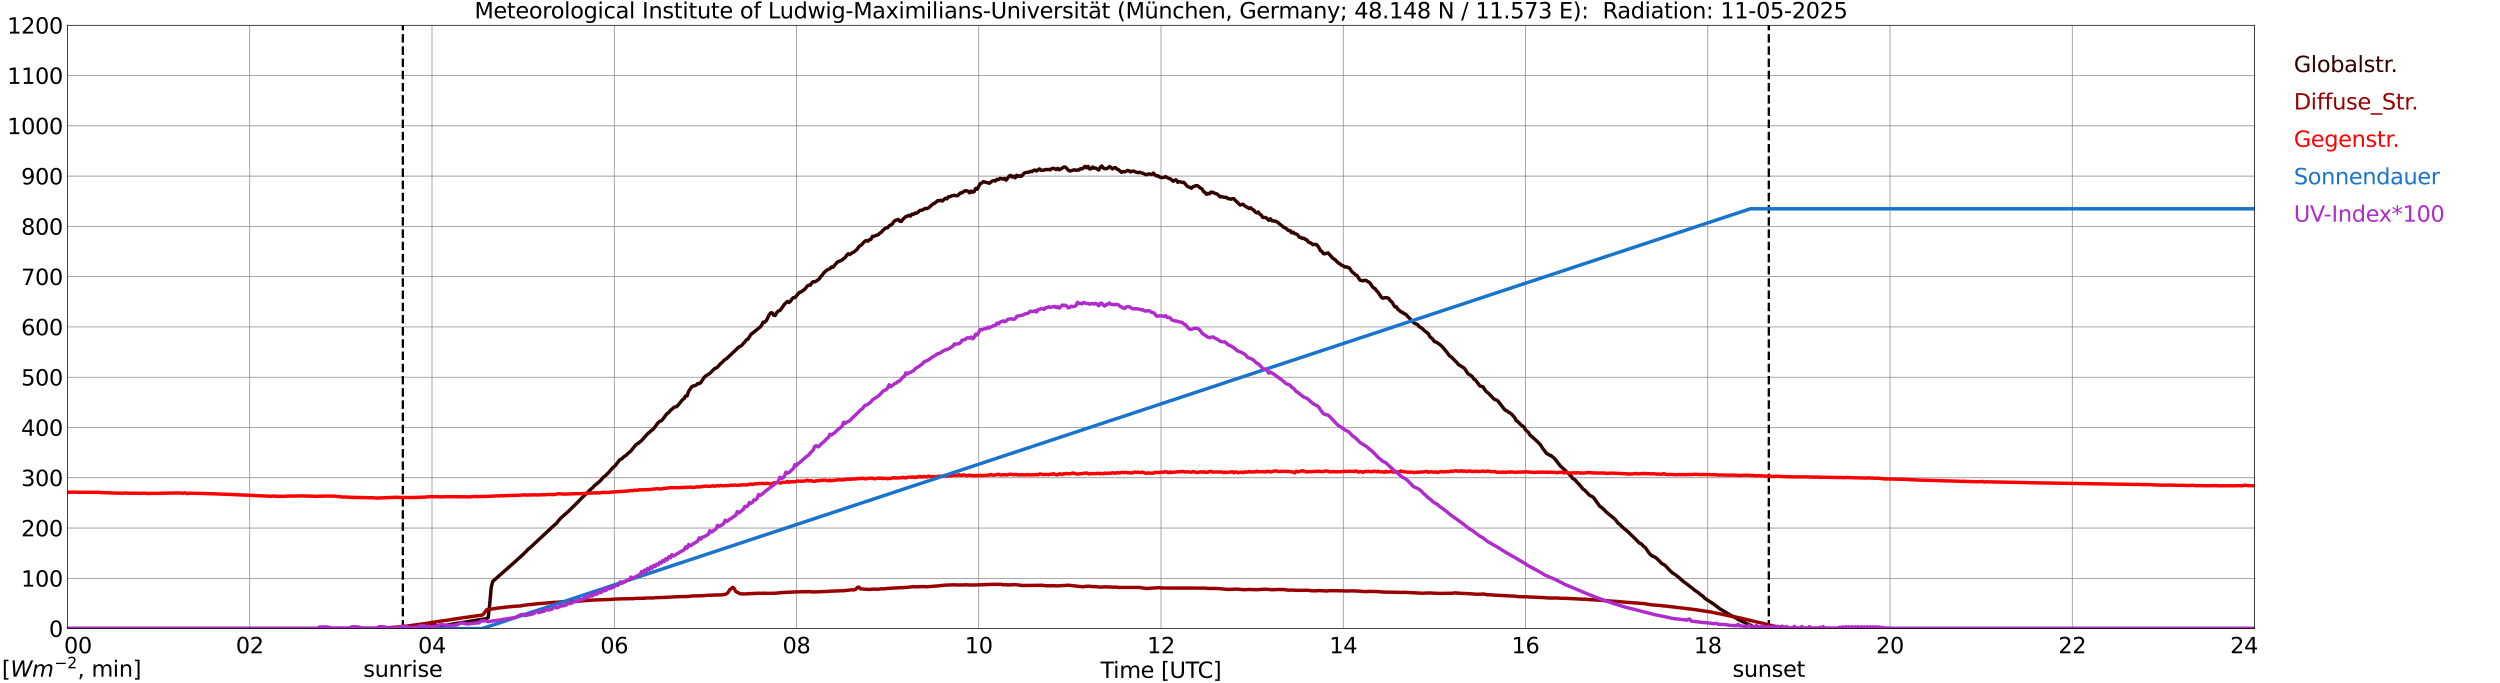 <?xml version="1.0" encoding="utf-8" standalone="no"?>
<!DOCTYPE svg PUBLIC "-//W3C//DTD SVG 1.1//EN"
  "http://www.w3.org/Graphics/SVG/1.1/DTD/svg11.dtd">
<svg xmlns:xlink="http://www.w3.org/1999/xlink" width="1085.4pt" height="296.64pt" viewBox="0 0 1085.4 296.64" xmlns="http://www.w3.org/2000/svg" version="1.1">
 <defs>
  <style type="text/css">*{stroke-linejoin: round; stroke-linecap: butt}</style>
 </defs>
 <g id="figure_1">
  <g id="patch_1">
   <path d="M 0 296.64 
L 1085.4 296.64 
L 1085.4 0 
L 0 0 
z
" style="fill: #ffffff"/>
  </g>
  <g id="axes_1">
   <g id="patch_2">
    <path d="M 29.306 272.909 
L 978.814 272.909 
L 978.814 10.976 
L 29.306 10.976 
z
" style="fill: #ffffff"/>
   </g>
   <g id="patch_3">
    <path d="M 978.814 272.909 
L 978.814 272.909 
L 978.814 10.976 
L 978.814 10.976 
z
" clip-path="url(#p7950c1b126)" style="fill: #d3d3d3; opacity: 0.25; stroke: #d3d3d3; stroke-linejoin: miter"/>
   </g>
   <g id="matplotlib.axis_1">
    <g id="xtick_1">
     <g id="line2d_1">
      <path d="M 29.306 272.909 
L 29.306 10.976 
" clip-path="url(#p7950c1b126)" style="fill: none; stroke: #808080; stroke-width: 0.3; stroke-linecap: square"/>
     </g>
     <g id="line2d_2"/>
     <g id="text_1">
      <!--    00 -->
      <g transform="translate(18.733 283.627) scale(0.095 -0.095)">
       <defs>
        <path id="DejaVuSans-20" transform="scale(0.016)"/>
        <path id="DejaVuSans-30" d="M 2034 4250 
Q 1547 4250 1301 3770 
Q 1056 3291 1056 2328 
Q 1056 1369 1301 889 
Q 1547 409 2034 409 
Q 2525 409 2770 889 
Q 3016 1369 3016 2328 
Q 3016 3291 2770 3770 
Q 2525 4250 2034 4250 
z
M 2034 4750 
Q 2819 4750 3233 4129 
Q 3647 3509 3647 2328 
Q 3647 1150 3233 529 
Q 2819 -91 2034 -91 
Q 1250 -91 836 529 
Q 422 1150 422 2328 
Q 422 3509 836 4129 
Q 1250 4750 2034 4750 
z
" transform="scale(0.016)"/>
       </defs>
       <use xlink:href="#DejaVuSans-20"/>
       <use xlink:href="#DejaVuSans-20" transform="translate(31.787 0)"/>
       <use xlink:href="#DejaVuSans-20" transform="translate(63.574 0)"/>
       <use xlink:href="#DejaVuSans-30" transform="translate(95.361 0)"/>
       <use xlink:href="#DejaVuSans-30" transform="translate(158.984 0)"/>
      </g>
     </g>
    </g>
    <g id="xtick_2">
     <g id="line2d_3">
      <path d="M 108.431 272.909 
L 108.431 10.976 
" clip-path="url(#p7950c1b126)" style="fill: none; stroke: #808080; stroke-width: 0.3; stroke-linecap: square"/>
     </g>
     <g id="line2d_4"/>
     <g id="text_2">
      <!-- 02 -->
      <g transform="translate(102.387 283.627) scale(0.095 -0.095)">
       <defs>
        <path id="DejaVuSans-32" d="M 1228 531 
L 3431 531 
L 3431 0 
L 469 0 
L 469 531 
Q 828 903 1448 1529 
Q 2069 2156 2228 2338 
Q 2531 2678 2651 2914 
Q 2772 3150 2772 3378 
Q 2772 3750 2511 3984 
Q 2250 4219 1831 4219 
Q 1534 4219 1204 4116 
Q 875 4013 500 3803 
L 500 4441 
Q 881 4594 1212 4672 
Q 1544 4750 1819 4750 
Q 2544 4750 2975 4387 
Q 3406 4025 3406 3419 
Q 3406 3131 3298 2873 
Q 3191 2616 2906 2266 
Q 2828 2175 2409 1742 
Q 1991 1309 1228 531 
z
" transform="scale(0.016)"/>
       </defs>
       <use xlink:href="#DejaVuSans-30"/>
       <use xlink:href="#DejaVuSans-32" transform="translate(63.623 0)"/>
      </g>
     </g>
    </g>
    <g id="xtick_3">
     <g id="line2d_5">
      <path d="M 187.557 272.909 
L 187.557 10.976 
" clip-path="url(#p7950c1b126)" style="fill: none; stroke: #808080; stroke-width: 0.3; stroke-linecap: square"/>
     </g>
     <g id="line2d_6"/>
     <g id="text_3">
      <!-- 04 -->
      <g transform="translate(181.513 283.627) scale(0.095 -0.095)">
       <defs>
        <path id="DejaVuSans-34" d="M 2419 4116 
L 825 1625 
L 2419 1625 
L 2419 4116 
z
M 2253 4666 
L 3047 4666 
L 3047 1625 
L 3713 1625 
L 3713 1100 
L 3047 1100 
L 3047 0 
L 2419 0 
L 2419 1100 
L 313 1100 
L 313 1709 
L 2253 4666 
z
" transform="scale(0.016)"/>
       </defs>
       <use xlink:href="#DejaVuSans-30"/>
       <use xlink:href="#DejaVuSans-34" transform="translate(63.623 0)"/>
      </g>
     </g>
    </g>
    <g id="xtick_4">
     <g id="line2d_7">
      <path d="M 266.683 272.909 
L 266.683 10.976 
" clip-path="url(#p7950c1b126)" style="fill: none; stroke: #808080; stroke-width: 0.3; stroke-linecap: square"/>
     </g>
     <g id="line2d_8"/>
     <g id="text_4">
      <!-- 06 -->
      <g transform="translate(260.638 283.627) scale(0.095 -0.095)">
       <defs>
        <path id="DejaVuSans-36" d="M 2113 2584 
Q 1688 2584 1439 2293 
Q 1191 2003 1191 1497 
Q 1191 994 1439 701 
Q 1688 409 2113 409 
Q 2538 409 2786 701 
Q 3034 994 3034 1497 
Q 3034 2003 2786 2293 
Q 2538 2584 2113 2584 
z
M 3366 4563 
L 3366 3988 
Q 3128 4100 2886 4159 
Q 2644 4219 2406 4219 
Q 1781 4219 1451 3797 
Q 1122 3375 1075 2522 
Q 1259 2794 1537 2939 
Q 1816 3084 2150 3084 
Q 2853 3084 3261 2657 
Q 3669 2231 3669 1497 
Q 3669 778 3244 343 
Q 2819 -91 2113 -91 
Q 1303 -91 875 529 
Q 447 1150 447 2328 
Q 447 3434 972 4092 
Q 1497 4750 2381 4750 
Q 2619 4750 2861 4703 
Q 3103 4656 3366 4563 
z
" transform="scale(0.016)"/>
       </defs>
       <use xlink:href="#DejaVuSans-30"/>
       <use xlink:href="#DejaVuSans-36" transform="translate(63.623 0)"/>
      </g>
     </g>
    </g>
    <g id="xtick_5">
     <g id="line2d_9">
      <path d="M 345.808 272.909 
L 345.808 10.976 
" clip-path="url(#p7950c1b126)" style="fill: none; stroke: #808080; stroke-width: 0.3; stroke-linecap: square"/>
     </g>
     <g id="line2d_10"/>
     <g id="text_5">
      <!-- 08 -->
      <g transform="translate(339.764 283.627) scale(0.095 -0.095)">
       <defs>
        <path id="DejaVuSans-38" d="M 2034 2216 
Q 1584 2216 1326 1975 
Q 1069 1734 1069 1313 
Q 1069 891 1326 650 
Q 1584 409 2034 409 
Q 2484 409 2743 651 
Q 3003 894 3003 1313 
Q 3003 1734 2745 1975 
Q 2488 2216 2034 2216 
z
M 1403 2484 
Q 997 2584 770 2862 
Q 544 3141 544 3541 
Q 544 4100 942 4425 
Q 1341 4750 2034 4750 
Q 2731 4750 3128 4425 
Q 3525 4100 3525 3541 
Q 3525 3141 3298 2862 
Q 3072 2584 2669 2484 
Q 3125 2378 3379 2068 
Q 3634 1759 3634 1313 
Q 3634 634 3220 271 
Q 2806 -91 2034 -91 
Q 1263 -91 848 271 
Q 434 634 434 1313 
Q 434 1759 690 2068 
Q 947 2378 1403 2484 
z
M 1172 3481 
Q 1172 3119 1398 2916 
Q 1625 2713 2034 2713 
Q 2441 2713 2670 2916 
Q 2900 3119 2900 3481 
Q 2900 3844 2670 4047 
Q 2441 4250 2034 4250 
Q 1625 4250 1398 4047 
Q 1172 3844 1172 3481 
z
" transform="scale(0.016)"/>
       </defs>
       <use xlink:href="#DejaVuSans-30"/>
       <use xlink:href="#DejaVuSans-38" transform="translate(63.623 0)"/>
      </g>
     </g>
    </g>
    <g id="xtick_6">
     <g id="line2d_11">
      <path d="M 424.934 272.909 
L 424.934 10.976 
" clip-path="url(#p7950c1b126)" style="fill: none; stroke: #808080; stroke-width: 0.3; stroke-linecap: square"/>
     </g>
     <g id="line2d_12"/>
     <g id="text_6">
      <!-- 10 -->
      <g transform="translate(418.89 283.627) scale(0.095 -0.095)">
       <defs>
        <path id="DejaVuSans-31" d="M 794 531 
L 1825 531 
L 1825 4091 
L 703 3866 
L 703 4441 
L 1819 4666 
L 2450 4666 
L 2450 531 
L 3481 531 
L 3481 0 
L 794 0 
L 794 531 
z
" transform="scale(0.016)"/>
       </defs>
       <use xlink:href="#DejaVuSans-31"/>
       <use xlink:href="#DejaVuSans-30" transform="translate(63.623 0)"/>
      </g>
     </g>
    </g>
    <g id="xtick_7">
     <g id="line2d_13">
      <path d="M 504.06 272.909 
L 504.06 10.976 
" clip-path="url(#p7950c1b126)" style="fill: none; stroke: #808080; stroke-width: 0.3; stroke-linecap: square"/>
     </g>
     <g id="line2d_14"/>
     <g id="text_7">
      <!-- 12 -->
      <g transform="translate(498.015 283.627) scale(0.095 -0.095)">
       <use xlink:href="#DejaVuSans-31"/>
       <use xlink:href="#DejaVuSans-32" transform="translate(63.623 0)"/>
      </g>
     </g>
    </g>
    <g id="xtick_8">
     <g id="line2d_15">
      <path d="M 583.185 272.909 
L 583.185 10.976 
" clip-path="url(#p7950c1b126)" style="fill: none; stroke: #808080; stroke-width: 0.3; stroke-linecap: square"/>
     </g>
     <g id="line2d_16"/>
     <g id="text_8">
      <!-- 14 -->
      <g transform="translate(577.141 283.627) scale(0.095 -0.095)">
       <use xlink:href="#DejaVuSans-31"/>
       <use xlink:href="#DejaVuSans-34" transform="translate(63.623 0)"/>
      </g>
     </g>
    </g>
    <g id="xtick_9">
     <g id="line2d_17">
      <path d="M 662.311 272.909 
L 662.311 10.976 
" clip-path="url(#p7950c1b126)" style="fill: none; stroke: #808080; stroke-width: 0.3; stroke-linecap: square"/>
     </g>
     <g id="line2d_18"/>
     <g id="text_9">
      <!-- 16 -->
      <g transform="translate(656.267 283.627) scale(0.095 -0.095)">
       <use xlink:href="#DejaVuSans-31"/>
       <use xlink:href="#DejaVuSans-36" transform="translate(63.623 0)"/>
      </g>
     </g>
    </g>
    <g id="xtick_10">
     <g id="line2d_19">
      <path d="M 741.437 272.909 
L 741.437 10.976 
" clip-path="url(#p7950c1b126)" style="fill: none; stroke: #808080; stroke-width: 0.3; stroke-linecap: square"/>
     </g>
     <g id="line2d_20"/>
     <g id="text_10">
      <!-- 18 -->
      <g transform="translate(735.392 283.627) scale(0.095 -0.095)">
       <use xlink:href="#DejaVuSans-31"/>
       <use xlink:href="#DejaVuSans-38" transform="translate(63.623 0)"/>
      </g>
     </g>
    </g>
    <g id="xtick_11">
     <g id="line2d_21">
      <path d="M 820.562 272.909 
L 820.562 10.976 
" clip-path="url(#p7950c1b126)" style="fill: none; stroke: #808080; stroke-width: 0.3; stroke-linecap: square"/>
     </g>
     <g id="line2d_22"/>
     <g id="text_11">
      <!-- 20 -->
      <g transform="translate(814.518 283.627) scale(0.095 -0.095)">
       <use xlink:href="#DejaVuSans-32"/>
       <use xlink:href="#DejaVuSans-30" transform="translate(63.623 0)"/>
      </g>
     </g>
    </g>
    <g id="xtick_12">
     <g id="line2d_23">
      <path d="M 899.688 272.909 
L 899.688 10.976 
" clip-path="url(#p7950c1b126)" style="fill: none; stroke: #808080; stroke-width: 0.3; stroke-linecap: square"/>
     </g>
     <g id="line2d_24"/>
     <g id="text_12">
      <!-- 22 -->
      <g transform="translate(893.644 283.627) scale(0.095 -0.095)">
       <use xlink:href="#DejaVuSans-32"/>
       <use xlink:href="#DejaVuSans-32" transform="translate(63.623 0)"/>
      </g>
     </g>
    </g>
    <g id="xtick_13">
     <g id="line2d_25">
      <path d="M 978.814 272.909 
L 978.814 10.976 
" clip-path="url(#p7950c1b126)" style="fill: none; stroke: #808080; stroke-width: 0.3; stroke-linecap: square"/>
     </g>
     <g id="line2d_26"/>
     <g id="text_13">
      <!-- 24    -->
      <g transform="translate(968.241 283.627) scale(0.095 -0.095)">
       <use xlink:href="#DejaVuSans-32"/>
       <use xlink:href="#DejaVuSans-34" transform="translate(63.623 0)"/>
       <use xlink:href="#DejaVuSans-20" transform="translate(127.246 0)"/>
       <use xlink:href="#DejaVuSans-20" transform="translate(159.033 0)"/>
       <use xlink:href="#DejaVuSans-20" transform="translate(190.82 0)"/>
      </g>
     </g>
    </g>
    <g id="text_14">
     <!-- Time [UTC] -->
     <g transform="translate(477.806 294.322) scale(0.095 -0.095)">
      <defs>
       <path id="DejaVuSans-54" d="M -19 4666 
L 3928 4666 
L 3928 4134 
L 2272 4134 
L 2272 0 
L 1638 0 
L 1638 4134 
L -19 4134 
L -19 4666 
z
" transform="scale(0.016)"/>
       <path id="DejaVuSans-69" d="M 603 3500 
L 1178 3500 
L 1178 0 
L 603 0 
L 603 3500 
z
M 603 4863 
L 1178 4863 
L 1178 4134 
L 603 4134 
L 603 4863 
z
" transform="scale(0.016)"/>
       <path id="DejaVuSans-6d" d="M 3328 2828 
Q 3544 3216 3844 3400 
Q 4144 3584 4550 3584 
Q 5097 3584 5394 3201 
Q 5691 2819 5691 2113 
L 5691 0 
L 5113 0 
L 5113 2094 
Q 5113 2597 4934 2840 
Q 4756 3084 4391 3084 
Q 3944 3084 3684 2787 
Q 3425 2491 3425 1978 
L 3425 0 
L 2847 0 
L 2847 2094 
Q 2847 2600 2669 2842 
Q 2491 3084 2119 3084 
Q 1678 3084 1418 2786 
Q 1159 2488 1159 1978 
L 1159 0 
L 581 0 
L 581 3500 
L 1159 3500 
L 1159 2956 
Q 1356 3278 1631 3431 
Q 1906 3584 2284 3584 
Q 2666 3584 2933 3390 
Q 3200 3197 3328 2828 
z
" transform="scale(0.016)"/>
       <path id="DejaVuSans-65" d="M 3597 1894 
L 3597 1613 
L 953 1613 
Q 991 1019 1311 708 
Q 1631 397 2203 397 
Q 2534 397 2845 478 
Q 3156 559 3463 722 
L 3463 178 
Q 3153 47 2828 -22 
Q 2503 -91 2169 -91 
Q 1331 -91 842 396 
Q 353 884 353 1716 
Q 353 2575 817 3079 
Q 1281 3584 2069 3584 
Q 2775 3584 3186 3129 
Q 3597 2675 3597 1894 
z
M 3022 2063 
Q 3016 2534 2758 2815 
Q 2500 3097 2075 3097 
Q 1594 3097 1305 2825 
Q 1016 2553 972 2059 
L 3022 2063 
z
" transform="scale(0.016)"/>
       <path id="DejaVuSans-5b" d="M 550 4863 
L 1875 4863 
L 1875 4416 
L 1125 4416 
L 1125 -397 
L 1875 -397 
L 1875 -844 
L 550 -844 
L 550 4863 
z
" transform="scale(0.016)"/>
       <path id="DejaVuSans-55" d="M 556 4666 
L 1191 4666 
L 1191 1831 
Q 1191 1081 1462 751 
Q 1734 422 2344 422 
Q 2950 422 3222 751 
Q 3494 1081 3494 1831 
L 3494 4666 
L 4128 4666 
L 4128 1753 
Q 4128 841 3676 375 
Q 3225 -91 2344 -91 
Q 1459 -91 1007 375 
Q 556 841 556 1753 
L 556 4666 
z
" transform="scale(0.016)"/>
       <path id="DejaVuSans-43" d="M 4122 4306 
L 4122 3641 
Q 3803 3938 3442 4084 
Q 3081 4231 2675 4231 
Q 1875 4231 1450 3742 
Q 1025 3253 1025 2328 
Q 1025 1406 1450 917 
Q 1875 428 2675 428 
Q 3081 428 3442 575 
Q 3803 722 4122 1019 
L 4122 359 
Q 3791 134 3420 21 
Q 3050 -91 2638 -91 
Q 1578 -91 968 557 
Q 359 1206 359 2328 
Q 359 3453 968 4101 
Q 1578 4750 2638 4750 
Q 3056 4750 3426 4639 
Q 3797 4528 4122 4306 
z
" transform="scale(0.016)"/>
       <path id="DejaVuSans-5d" d="M 1947 4863 
L 1947 -844 
L 622 -844 
L 622 -397 
L 1369 -397 
L 1369 4416 
L 622 4416 
L 622 4863 
L 1947 4863 
z
" transform="scale(0.016)"/>
      </defs>
      <use xlink:href="#DejaVuSans-54"/>
      <use xlink:href="#DejaVuSans-69" transform="translate(57.959 0)"/>
      <use xlink:href="#DejaVuSans-6d" transform="translate(85.742 0)"/>
      <use xlink:href="#DejaVuSans-65" transform="translate(183.154 0)"/>
      <use xlink:href="#DejaVuSans-20" transform="translate(244.678 0)"/>
      <use xlink:href="#DejaVuSans-5b" transform="translate(276.465 0)"/>
      <use xlink:href="#DejaVuSans-55" transform="translate(315.479 0)"/>
      <use xlink:href="#DejaVuSans-54" transform="translate(388.672 0)"/>
      <use xlink:href="#DejaVuSans-43" transform="translate(443.881 0)"/>
      <use xlink:href="#DejaVuSans-5d" transform="translate(513.705 0)"/>
     </g>
    </g>
   </g>
   <g id="matplotlib.axis_2">
    <g id="ytick_1">
     <g id="line2d_27">
      <path d="M 29.306 272.909 
L 978.814 272.909 
" clip-path="url(#p7950c1b126)" style="fill: none; stroke: #808080; stroke-width: 0.3; stroke-linecap: square"/>
     </g>
     <g id="line2d_28"/>
     <g id="text_15">
      <!-- 0 -->
      <g transform="translate(21.261 276.518) scale(0.095 -0.095)">
       <use xlink:href="#DejaVuSans-30"/>
      </g>
     </g>
    </g>
    <g id="ytick_2">
     <g id="line2d_29">
      <path d="M 29.306 251.081 
L 978.814 251.081 
" clip-path="url(#p7950c1b126)" style="fill: none; stroke: #808080; stroke-width: 0.3; stroke-linecap: square"/>
     </g>
     <g id="line2d_30"/>
     <g id="text_16">
      <!-- 100 -->
      <g transform="translate(9.173 254.69) scale(0.095 -0.095)">
       <use xlink:href="#DejaVuSans-31"/>
       <use xlink:href="#DejaVuSans-30" transform="translate(63.623 0)"/>
       <use xlink:href="#DejaVuSans-30" transform="translate(127.246 0)"/>
      </g>
     </g>
    </g>
    <g id="ytick_3">
     <g id="line2d_31">
      <path d="M 29.306 229.253 
L 978.814 229.253 
" clip-path="url(#p7950c1b126)" style="fill: none; stroke: #808080; stroke-width: 0.3; stroke-linecap: square"/>
     </g>
     <g id="line2d_32"/>
     <g id="text_17">
      <!-- 200 -->
      <g transform="translate(9.173 232.863) scale(0.095 -0.095)">
       <use xlink:href="#DejaVuSans-32"/>
       <use xlink:href="#DejaVuSans-30" transform="translate(63.623 0)"/>
       <use xlink:href="#DejaVuSans-30" transform="translate(127.246 0)"/>
      </g>
     </g>
    </g>
    <g id="ytick_4">
     <g id="line2d_33">
      <path d="M 29.306 207.426 
L 978.814 207.426 
" clip-path="url(#p7950c1b126)" style="fill: none; stroke: #808080; stroke-width: 0.3; stroke-linecap: square"/>
     </g>
     <g id="line2d_34"/>
     <g id="text_18">
      <!-- 300 -->
      <g transform="translate(9.173 211.035) scale(0.095 -0.095)">
       <defs>
        <path id="DejaVuSans-33" d="M 2597 2516 
Q 3050 2419 3304 2112 
Q 3559 1806 3559 1356 
Q 3559 666 3084 287 
Q 2609 -91 1734 -91 
Q 1441 -91 1130 -33 
Q 819 25 488 141 
L 488 750 
Q 750 597 1062 519 
Q 1375 441 1716 441 
Q 2309 441 2620 675 
Q 2931 909 2931 1356 
Q 2931 1769 2642 2001 
Q 2353 2234 1838 2234 
L 1294 2234 
L 1294 2753 
L 1863 2753 
Q 2328 2753 2575 2939 
Q 2822 3125 2822 3475 
Q 2822 3834 2567 4026 
Q 2313 4219 1838 4219 
Q 1578 4219 1281 4162 
Q 984 4106 628 3988 
L 628 4550 
Q 988 4650 1302 4700 
Q 1616 4750 1894 4750 
Q 2613 4750 3031 4423 
Q 3450 4097 3450 3541 
Q 3450 3153 3228 2886 
Q 3006 2619 2597 2516 
z
" transform="scale(0.016)"/>
       </defs>
       <use xlink:href="#DejaVuSans-33"/>
       <use xlink:href="#DejaVuSans-30" transform="translate(63.623 0)"/>
       <use xlink:href="#DejaVuSans-30" transform="translate(127.246 0)"/>
      </g>
     </g>
    </g>
    <g id="ytick_5">
     <g id="line2d_35">
      <path d="M 29.306 185.598 
L 978.814 185.598 
" clip-path="url(#p7950c1b126)" style="fill: none; stroke: #808080; stroke-width: 0.3; stroke-linecap: square"/>
     </g>
     <g id="line2d_36"/>
     <g id="text_19">
      <!-- 400 -->
      <g transform="translate(9.173 189.207) scale(0.095 -0.095)">
       <use xlink:href="#DejaVuSans-34"/>
       <use xlink:href="#DejaVuSans-30" transform="translate(63.623 0)"/>
       <use xlink:href="#DejaVuSans-30" transform="translate(127.246 0)"/>
      </g>
     </g>
    </g>
    <g id="ytick_6">
     <g id="line2d_37">
      <path d="M 29.306 163.77 
L 978.814 163.77 
" clip-path="url(#p7950c1b126)" style="fill: none; stroke: #808080; stroke-width: 0.3; stroke-linecap: square"/>
     </g>
     <g id="line2d_38"/>
     <g id="text_20">
      <!-- 500 -->
      <g transform="translate(9.173 167.379) scale(0.095 -0.095)">
       <defs>
        <path id="DejaVuSans-35" d="M 691 4666 
L 3169 4666 
L 3169 4134 
L 1269 4134 
L 1269 2991 
Q 1406 3038 1543 3061 
Q 1681 3084 1819 3084 
Q 2600 3084 3056 2656 
Q 3513 2228 3513 1497 
Q 3513 744 3044 326 
Q 2575 -91 1722 -91 
Q 1428 -91 1123 -41 
Q 819 9 494 109 
L 494 744 
Q 775 591 1075 516 
Q 1375 441 1709 441 
Q 2250 441 2565 725 
Q 2881 1009 2881 1497 
Q 2881 1984 2565 2268 
Q 2250 2553 1709 2553 
Q 1456 2553 1204 2497 
Q 953 2441 691 2322 
L 691 4666 
z
" transform="scale(0.016)"/>
       </defs>
       <use xlink:href="#DejaVuSans-35"/>
       <use xlink:href="#DejaVuSans-30" transform="translate(63.623 0)"/>
       <use xlink:href="#DejaVuSans-30" transform="translate(127.246 0)"/>
      </g>
     </g>
    </g>
    <g id="ytick_7">
     <g id="line2d_39">
      <path d="M 29.306 141.942 
L 978.814 141.942 
" clip-path="url(#p7950c1b126)" style="fill: none; stroke: #808080; stroke-width: 0.3; stroke-linecap: square"/>
     </g>
     <g id="line2d_40"/>
     <g id="text_21">
      <!-- 600 -->
      <g transform="translate(9.173 145.551) scale(0.095 -0.095)">
       <use xlink:href="#DejaVuSans-36"/>
       <use xlink:href="#DejaVuSans-30" transform="translate(63.623 0)"/>
       <use xlink:href="#DejaVuSans-30" transform="translate(127.246 0)"/>
      </g>
     </g>
    </g>
    <g id="ytick_8">
     <g id="line2d_41">
      <path d="M 29.306 120.114 
L 978.814 120.114 
" clip-path="url(#p7950c1b126)" style="fill: none; stroke: #808080; stroke-width: 0.3; stroke-linecap: square"/>
     </g>
     <g id="line2d_42"/>
     <g id="text_22">
      <!-- 700 -->
      <g transform="translate(9.173 123.724) scale(0.095 -0.095)">
       <defs>
        <path id="DejaVuSans-37" d="M 525 4666 
L 3525 4666 
L 3525 4397 
L 1831 0 
L 1172 0 
L 2766 4134 
L 525 4134 
L 525 4666 
z
" transform="scale(0.016)"/>
       </defs>
       <use xlink:href="#DejaVuSans-37"/>
       <use xlink:href="#DejaVuSans-30" transform="translate(63.623 0)"/>
       <use xlink:href="#DejaVuSans-30" transform="translate(127.246 0)"/>
      </g>
     </g>
    </g>
    <g id="ytick_9">
     <g id="line2d_43">
      <path d="M 29.306 98.287 
L 978.814 98.287 
" clip-path="url(#p7950c1b126)" style="fill: none; stroke: #808080; stroke-width: 0.3; stroke-linecap: square"/>
     </g>
     <g id="line2d_44"/>
     <g id="text_23">
      <!-- 800 -->
      <g transform="translate(9.173 101.896) scale(0.095 -0.095)">
       <use xlink:href="#DejaVuSans-38"/>
       <use xlink:href="#DejaVuSans-30" transform="translate(63.623 0)"/>
       <use xlink:href="#DejaVuSans-30" transform="translate(127.246 0)"/>
      </g>
     </g>
    </g>
    <g id="ytick_10">
     <g id="line2d_45">
      <path d="M 29.306 76.459 
L 978.814 76.459 
" clip-path="url(#p7950c1b126)" style="fill: none; stroke: #808080; stroke-width: 0.3; stroke-linecap: square"/>
     </g>
     <g id="line2d_46"/>
     <g id="text_24">
      <!-- 900 -->
      <g transform="translate(9.173 80.068) scale(0.095 -0.095)">
       <defs>
        <path id="DejaVuSans-39" d="M 703 97 
L 703 672 
Q 941 559 1184 500 
Q 1428 441 1663 441 
Q 2288 441 2617 861 
Q 2947 1281 2994 2138 
Q 2813 1869 2534 1725 
Q 2256 1581 1919 1581 
Q 1219 1581 811 2004 
Q 403 2428 403 3163 
Q 403 3881 828 4315 
Q 1253 4750 1959 4750 
Q 2769 4750 3195 4129 
Q 3622 3509 3622 2328 
Q 3622 1225 3098 567 
Q 2575 -91 1691 -91 
Q 1453 -91 1209 -44 
Q 966 3 703 97 
z
M 1959 2075 
Q 2384 2075 2632 2365 
Q 2881 2656 2881 3163 
Q 2881 3666 2632 3958 
Q 2384 4250 1959 4250 
Q 1534 4250 1286 3958 
Q 1038 3666 1038 3163 
Q 1038 2656 1286 2365 
Q 1534 2075 1959 2075 
z
" transform="scale(0.016)"/>
       </defs>
       <use xlink:href="#DejaVuSans-39"/>
       <use xlink:href="#DejaVuSans-30" transform="translate(63.623 0)"/>
       <use xlink:href="#DejaVuSans-30" transform="translate(127.246 0)"/>
      </g>
     </g>
    </g>
    <g id="ytick_11">
     <g id="line2d_47">
      <path d="M 29.306 54.631 
L 978.814 54.631 
" clip-path="url(#p7950c1b126)" style="fill: none; stroke: #808080; stroke-width: 0.3; stroke-linecap: square"/>
     </g>
     <g id="line2d_48"/>
     <g id="text_25">
      <!-- 1000 -->
      <g transform="translate(3.128 58.24) scale(0.095 -0.095)">
       <use xlink:href="#DejaVuSans-31"/>
       <use xlink:href="#DejaVuSans-30" transform="translate(63.623 0)"/>
       <use xlink:href="#DejaVuSans-30" transform="translate(127.246 0)"/>
       <use xlink:href="#DejaVuSans-30" transform="translate(190.869 0)"/>
      </g>
     </g>
    </g>
    <g id="ytick_12">
     <g id="line2d_49">
      <path d="M 29.306 32.803 
L 978.814 32.803 
" clip-path="url(#p7950c1b126)" style="fill: none; stroke: #808080; stroke-width: 0.3; stroke-linecap: square"/>
     </g>
     <g id="line2d_50"/>
     <g id="text_26">
      <!-- 1100 -->
      <g transform="translate(3.128 36.413) scale(0.095 -0.095)">
       <use xlink:href="#DejaVuSans-31"/>
       <use xlink:href="#DejaVuSans-31" transform="translate(63.623 0)"/>
       <use xlink:href="#DejaVuSans-30" transform="translate(127.246 0)"/>
       <use xlink:href="#DejaVuSans-30" transform="translate(190.869 0)"/>
      </g>
     </g>
    </g>
    <g id="ytick_13">
     <g id="line2d_51">
      <path d="M 29.306 10.976 
L 978.814 10.976 
" clip-path="url(#p7950c1b126)" style="fill: none; stroke: #808080; stroke-width: 0.3; stroke-linecap: square"/>
     </g>
     <g id="line2d_52"/>
     <g id="text_27">
      <!-- 1200 -->
      <g transform="translate(3.128 14.585) scale(0.095 -0.095)">
       <use xlink:href="#DejaVuSans-31"/>
       <use xlink:href="#DejaVuSans-32" transform="translate(63.623 0)"/>
       <use xlink:href="#DejaVuSans-30" transform="translate(127.246 0)"/>
       <use xlink:href="#DejaVuSans-30" transform="translate(190.869 0)"/>
      </g>
     </g>
    </g>
   </g>
   <g id="line2d_53">
    <path d="M 174.897 272.909 
L 174.897 10.976 
" clip-path="url(#p7950c1b126)" style="fill: none; stroke-dasharray: 3.7,1.6; stroke-dashoffset: 0; stroke: #000000"/>
   </g>
   <g id="line2d_54">
    <path d="M 767.944 272.909 
L 767.944 10.976 
" clip-path="url(#p7950c1b126)" style="fill: none; stroke-dasharray: 3.7,1.6; stroke-dashoffset: 0; stroke: #000000"/>
   </g>
   <g id="line2d_55">
    <path d="M 29.306 272.909 
L 185.579 272.909 
L 186.238 272.555 
L 187.557 270.647 
L 188.216 270.545 
L 189.535 271.828 
L 190.854 271.964 
L 192.832 271.676 
L 196.788 270.866 
L 198.767 270.53 
L 202.723 269.956 
L 204.701 269.6 
L 211.295 268.554 
L 211.954 268.08 
L 212.614 262.307 
L 213.273 254.982 
L 213.932 252.415 
L 223.164 244.277 
L 227.12 240.682 
L 228.439 239.399 
L 229.098 238.657 
L 230.417 237.541 
L 240.308 228.308 
L 241.626 227.228 
L 242.286 226.265 
L 243.604 224.796 
L 246.901 221.91 
L 250.858 217.992 
L 252.176 216.593 
L 256.133 212.76 
L 257.451 211.595 
L 258.111 210.82 
L 260.089 209.233 
L 260.748 208.591 
L 262.067 207.072 
L 262.726 206.633 
L 264.045 205.365 
L 265.364 203.83 
L 266.023 203.071 
L 266.683 202.564 
L 267.342 201.888 
L 268.661 200.098 
L 269.32 199.474 
L 269.98 199.188 
L 270.639 198.478 
L 271.958 197.583 
L 272.617 196.859 
L 273.936 195.778 
L 275.914 193.279 
L 276.573 192.738 
L 277.233 192.367 
L 278.552 191.253 
L 281.189 188.315 
L 283.827 186.071 
L 285.145 184.297 
L 285.805 183.454 
L 286.464 182.913 
L 287.124 182.712 
L 287.783 181.985 
L 289.102 180.178 
L 289.761 179.436 
L 290.42 179.047 
L 291.08 178.152 
L 291.739 177.681 
L 292.399 177.022 
L 293.058 176.633 
L 293.717 176.583 
L 294.377 175.908 
L 296.355 173.494 
L 297.014 173.038 
L 297.674 171.872 
L 298.333 171.89 
L 298.992 169.882 
L 300.311 167.924 
L 300.971 167.535 
L 301.63 167.483 
L 302.289 167.164 
L 302.949 166.505 
L 303.608 166.522 
L 304.267 166.134 
L 305.586 164.041 
L 306.246 163.364 
L 306.905 162.858 
L 307.564 162.521 
L 308.224 162.048 
L 310.202 160.057 
L 310.861 159.837 
L 311.521 159.348 
L 312.839 157.879 
L 313.499 157.372 
L 314.158 156.613 
L 314.818 156.056 
L 315.477 155.7 
L 320.752 150.669 
L 321.411 150.383 
L 322.071 149.927 
L 322.73 149.082 
L 323.39 148.493 
L 324.049 147.53 
L 324.708 147.259 
L 326.027 145.201 
L 329.983 142.01 
L 330.643 141.233 
L 331.302 139.849 
L 331.961 139.917 
L 332.621 139.292 
L 333.28 138.127 
L 333.94 136.658 
L 334.599 135.848 
L 335.258 135.83 
L 335.918 136.878 
L 336.577 136.961 
L 337.236 135.713 
L 337.896 135.021 
L 338.555 134.853 
L 339.215 134.076 
L 340.533 132.135 
L 341.852 130.869 
L 342.512 131.358 
L 343.171 130.817 
L 343.83 129.789 
L 344.49 129.197 
L 345.149 129.197 
L 347.127 126.883 
L 347.787 126.816 
L 348.446 126.209 
L 349.105 125.803 
L 349.765 125.146 
L 350.424 124.251 
L 351.083 123.795 
L 351.743 123.845 
L 352.402 122.917 
L 353.062 122.275 
L 353.721 122.361 
L 354.38 122.072 
L 355.699 121.06 
L 356.359 120.047 
L 357.018 119.423 
L 357.677 118.46 
L 358.996 117.229 
L 360.315 116.705 
L 360.974 115.895 
L 361.634 116.028 
L 363.612 113.682 
L 364.271 113.564 
L 364.93 113.16 
L 365.59 112.922 
L 366.249 112.248 
L 366.909 111.894 
L 367.568 110.881 
L 368.227 110.187 
L 368.887 110.56 
L 370.206 109.615 
L 370.865 109.327 
L 372.184 108.179 
L 372.843 107.134 
L 374.162 106.136 
L 375.481 104.735 
L 376.14 104.431 
L 376.799 104.735 
L 377.459 104.027 
L 378.118 103.907 
L 378.777 102.609 
L 379.437 102.591 
L 381.415 101.814 
L 382.074 101.19 
L 382.734 100.769 
L 383.393 99.906 
L 384.712 98.894 
L 385.371 98.878 
L 386.031 98.016 
L 386.69 97.73 
L 387.349 97.307 
L 388.009 96.311 
L 388.668 95.704 
L 389.987 95.281 
L 390.646 96.058 
L 391.306 96.126 
L 391.965 95.231 
L 393.284 94.015 
L 393.943 93.847 
L 394.603 93.493 
L 395.262 93.829 
L 395.921 92.952 
L 396.581 93.087 
L 397.24 92.546 
L 397.899 92.581 
L 398.559 92.16 
L 399.218 91.4 
L 400.537 91.197 
L 401.196 90.741 
L 401.856 90.47 
L 402.515 90.573 
L 403.175 90.217 
L 405.153 88.495 
L 405.812 88.226 
L 407.131 87.093 
L 407.79 87.213 
L 408.45 86.943 
L 409.109 87.279 
L 410.428 86.081 
L 411.087 86.334 
L 411.746 85.491 
L 412.406 85.424 
L 413.065 85.068 
L 414.384 84.782 
L 415.043 84.95 
L 415.703 85 
L 417.022 83.752 
L 417.681 83.734 
L 418.34 83.212 
L 419 82.839 
L 419.659 82.824 
L 420.318 83.077 
L 420.978 83.719 
L 421.637 82.959 
L 422.297 83.466 
L 422.956 83.195 
L 423.615 81.794 
L 424.275 82.132 
L 425.593 79.665 
L 426.253 79.465 
L 426.912 78.873 
L 429.55 79.565 
L 430.869 78.552 
L 431.528 78.399 
L 432.187 78.602 
L 432.847 77.86 
L 433.506 77.996 
L 434.165 77.422 
L 435.484 77.775 
L 436.144 77.472 
L 436.803 78.214 
L 438.122 76.492 
L 438.781 76.138 
L 439.44 76.88 
L 440.1 76.492 
L 440.759 77.201 
L 441.419 76.105 
L 442.078 76.544 
L 442.737 76.306 
L 443.397 76.559 
L 444.716 75.125 
L 445.375 74.89 
L 446.694 74.754 
L 447.353 74.398 
L 448.012 74.518 
L 448.672 74.012 
L 449.331 73.809 
L 449.991 74.248 
L 451.309 73.335 
L 451.969 73.927 
L 453.287 73.877 
L 453.947 73.573 
L 454.606 73.656 
L 455.266 73.521 
L 455.925 73.774 
L 456.584 73.235 
L 457.244 73.049 
L 457.903 73.235 
L 458.563 73.639 
L 459.222 73.1 
L 459.881 73.674 
L 460.541 73.353 
L 461.859 72.508 
L 462.519 72.526 
L 463.178 73.132 
L 463.838 73.909 
L 464.497 74.265 
L 466.475 73.706 
L 467.134 73.944 
L 467.794 73.792 
L 468.453 73.809 
L 469.113 73.235 
L 469.772 73.32 
L 470.431 72.846 
L 471.091 72.222 
L 471.75 72.879 
L 472.409 72.24 
L 473.069 73.353 
L 473.728 73.268 
L 474.388 72.508 
L 475.047 73.015 
L 475.706 72.964 
L 477.025 73.809 
L 477.685 72.643 
L 478.344 72.069 
L 479.003 72.947 
L 479.663 73.235 
L 480.322 73.252 
L 480.981 72.947 
L 481.641 72.323 
L 482.3 72.711 
L 482.96 73.353 
L 483.619 72.897 
L 484.278 72.746 
L 484.938 73.453 
L 485.597 73.656 
L 486.916 74.822 
L 487.575 74.466 
L 488.235 74.601 
L 488.894 74.383 
L 489.553 74.012 
L 490.213 74.18 
L 490.872 74.619 
L 491.532 74.366 
L 492.191 74.248 
L 492.85 74.619 
L 494.169 74.972 
L 494.828 74.772 
L 495.488 75.04 
L 496.147 75.175 
L 497.466 75.852 
L 498.785 75.496 
L 500.103 75.75 
L 500.763 75.16 
L 501.422 75.902 
L 502.082 76.409 
L 502.741 76.306 
L 503.4 76.83 
L 504.06 77.083 
L 505.379 77.016 
L 506.038 76.679 
L 507.357 77.454 
L 508.016 77.572 
L 509.335 78.67 
L 509.994 78.249 
L 510.654 78.079 
L 511.313 79.144 
L 511.972 78.84 
L 513.291 79.194 
L 513.95 79.159 
L 514.61 79.818 
L 515.269 80.731 
L 515.929 81.134 
L 516.588 81.355 
L 517.247 81.709 
L 517.907 81.102 
L 519.226 80.613 
L 519.885 80.613 
L 521.204 81.676 
L 521.863 82.012 
L 522.522 83.16 
L 523.182 83.616 
L 523.841 84.376 
L 524.501 83.955 
L 525.16 84.158 
L 525.819 83.381 
L 526.479 83.498 
L 527.797 84.072 
L 528.457 84.258 
L 529.776 85.507 
L 530.435 85.321 
L 531.094 85.574 
L 531.754 85.692 
L 532.413 85.642 
L 533.073 86.233 
L 533.732 86.266 
L 534.391 86.504 
L 535.051 86.266 
L 535.71 86.284 
L 536.369 87.061 
L 537.688 88.277 
L 538.348 88.986 
L 539.007 88.883 
L 539.666 88.665 
L 540.326 89.307 
L 541.644 90.099 
L 542.304 90.52 
L 542.963 90.184 
L 543.623 90.859 
L 544.282 91.147 
L 544.941 91.989 
L 545.601 92.446 
L 546.26 92.04 
L 546.919 92.902 
L 547.579 93.391 
L 548.238 94.386 
L 549.557 94.438 
L 550.876 95.637 
L 551.535 94.96 
L 552.195 95.822 
L 554.173 96.126 
L 557.47 98.743 
L 558.129 98.996 
L 559.448 100.127 
L 560.107 100.094 
L 560.766 101.089 
L 561.426 100.836 
L 562.085 101.41 
L 562.745 101.578 
L 563.404 101.967 
L 564.063 102.98 
L 564.723 103.065 
L 565.382 103.521 
L 566.042 103.418 
L 566.701 103.925 
L 567.36 104.128 
L 568.02 105.073 
L 569.338 105.614 
L 569.998 106.254 
L 570.657 106.121 
L 571.317 106.103 
L 571.976 106.592 
L 572.635 107.537 
L 573.295 108.821 
L 573.954 109.209 
L 574.613 110.137 
L 575.273 110.187 
L 576.592 109.801 
L 578.57 112.062 
L 579.229 112.468 
L 579.889 113.007 
L 581.207 114.308 
L 581.867 114.627 
L 582.526 115.236 
L 583.185 115.404 
L 583.845 115.928 
L 584.504 115.843 
L 585.823 116.334 
L 587.142 118.174 
L 587.801 118.613 
L 588.46 119.305 
L 589.12 119.591 
L 590.439 121.616 
L 591.757 121.955 
L 592.417 121.701 
L 593.076 121.734 
L 593.736 122.225 
L 594.395 122.529 
L 595.054 123.238 
L 595.714 124.251 
L 596.373 125.01 
L 597.032 125.331 
L 597.692 126.294 
L 598.351 126.968 
L 599.67 128.961 
L 600.329 129.468 
L 601.648 129.197 
L 602.307 129.297 
L 602.967 129.586 
L 603.626 130.631 
L 604.286 131.055 
L 605.604 133.266 
L 606.264 133.216 
L 606.923 134.311 
L 607.582 134.75 
L 608.242 135.427 
L 608.901 135.595 
L 609.561 136.169 
L 610.22 136.354 
L 613.517 139.849 
L 614.176 140.355 
L 615.495 140.929 
L 616.154 141.875 
L 616.814 142.163 
L 617.473 142.601 
L 618.133 143.309 
L 620.111 144.863 
L 620.77 146.129 
L 622.089 147.294 
L 622.748 148.34 
L 623.408 148.425 
L 624.726 149.303 
L 625.386 149.776 
L 626.705 151.125 
L 628.023 152.747 
L 629.342 154.519 
L 630.001 154.89 
L 632.639 157.54 
L 633.298 158.403 
L 633.958 158.671 
L 634.617 159.195 
L 635.276 159.498 
L 635.936 160.107 
L 637.255 162.183 
L 638.573 163.01 
L 639.233 163.567 
L 639.892 164.615 
L 640.552 164.936 
L 642.53 167.585 
L 643.848 167.906 
L 644.508 169.02 
L 645.167 169.864 
L 646.486 170.978 
L 647.805 172.396 
L 648.464 173.071 
L 649.123 173.544 
L 649.783 173.697 
L 650.442 174.204 
L 653.08 177.631 
L 653.739 178.22 
L 654.399 178.458 
L 655.058 179.082 
L 655.717 179.335 
L 656.377 179.909 
L 657.695 181.411 
L 658.355 182.677 
L 659.014 183.098 
L 660.333 184.467 
L 661.652 185.412 
L 662.311 186.611 
L 663.63 187.809 
L 664.289 188.907 
L 665.608 190.02 
L 667.586 191.845 
L 668.905 193.244 
L 669.564 194.392 
L 671.542 196.992 
L 672.202 197.195 
L 672.861 197.719 
L 673.521 197.819 
L 674.18 198.511 
L 674.839 198.985 
L 677.477 202.327 
L 679.455 204.134 
L 680.114 204.859 
L 680.774 205.299 
L 681.433 206.125 
L 682.092 206.666 
L 682.752 207.729 
L 683.411 208.017 
L 684.071 208.591 
L 684.73 209.451 
L 685.389 210.043 
L 687.368 212.407 
L 688.027 212.81 
L 690.005 214.904 
L 690.664 215.36 
L 691.324 215.596 
L 691.983 216.205 
L 693.961 218.955 
L 694.621 219.867 
L 695.28 220.256 
L 696.599 221.472 
L 697.258 222.196 
L 701.215 225.473 
L 702.533 227.177 
L 703.193 227.616 
L 704.511 228.967 
L 706.49 230.587 
L 709.786 233.761 
L 711.765 235.804 
L 712.424 235.989 
L 713.743 237.34 
L 714.402 237.779 
L 715.721 239.755 
L 716.38 240.58 
L 717.04 241.171 
L 717.699 241.56 
L 718.358 241.796 
L 719.018 242.219 
L 719.677 242.793 
L 720.996 244.159 
L 721.655 244.801 
L 722.315 245.087 
L 722.974 245.543 
L 723.633 246.185 
L 724.952 247.672 
L 726.271 248.852 
L 727.59 249.647 
L 728.249 250.254 
L 728.909 250.693 
L 730.227 251.941 
L 734.843 255.471 
L 735.502 256.062 
L 736.821 256.94 
L 737.48 257.411 
L 738.14 258.035 
L 739.459 258.93 
L 740.118 259.725 
L 741.437 260.602 
L 744.074 262.307 
L 746.712 264.333 
L 750.009 266.308 
L 751.987 267.456 
L 753.965 268.469 
L 754.624 268.975 
L 755.284 269.211 
L 756.602 269.956 
L 757.262 270.141 
L 758.581 270.833 
L 759.24 271.019 
L 761.218 272.064 
L 762.537 272.488 
L 763.856 272.909 
L 978.154 272.909 
L 978.154 272.909 
" clip-path="url(#p7950c1b126)" style="fill: none; stroke: #330000; stroke-width: 1.5; stroke-linecap: square"/>
   </g>
   <g id="line2d_56">
    <path d="M 29.306 272.909 
L 166.457 272.909 
L 167.116 272.629 
L 175.029 272.042 
L 186.238 270.488 
L 187.557 270.152 
L 188.216 270.152 
L 190.854 269.733 
L 194.81 269.187 
L 196.129 268.936 
L 200.085 268.347 
L 201.404 268.096 
L 202.723 268.011 
L 203.382 267.845 
L 204.701 267.677 
L 209.317 267.046 
L 209.976 266.542 
L 211.295 264.736 
L 211.954 264.571 
L 213.932 264.359 
L 216.57 263.94 
L 217.889 263.813 
L 219.207 263.645 
L 221.186 263.436 
L 223.823 263.185 
L 225.801 263.099 
L 226.461 263.016 
L 227.12 262.807 
L 229.098 262.597 
L 233.714 262.093 
L 238.989 261.674 
L 240.308 261.506 
L 241.626 261.506 
L 243.604 261.296 
L 245.583 261.253 
L 246.901 261.17 
L 247.561 261.211 
L 248.88 261.043 
L 250.858 260.96 
L 251.517 261.002 
L 254.814 260.666 
L 260.748 260.371 
L 261.408 260.415 
L 262.726 260.329 
L 264.705 260.288 
L 266.683 260.12 
L 269.98 259.993 
L 275.255 259.91 
L 275.914 259.784 
L 279.87 259.742 
L 280.53 259.616 
L 283.827 259.616 
L 284.486 259.491 
L 287.783 259.406 
L 295.036 259.029 
L 298.333 258.987 
L 300.971 258.734 
L 304.927 258.651 
L 306.905 258.483 
L 310.861 258.315 
L 313.499 258.273 
L 314.818 258.022 
L 315.477 257.811 
L 316.136 257.182 
L 316.796 256.005 
L 317.455 255.586 
L 318.114 254.999 
L 318.774 255.545 
L 319.433 256.804 
L 321.411 257.811 
L 323.39 257.854 
L 329.324 257.56 
L 331.302 257.601 
L 331.961 257.518 
L 332.621 257.601 
L 333.94 257.601 
L 336.577 257.56 
L 339.874 257.223 
L 341.852 257.14 
L 345.808 256.972 
L 351.083 256.887 
L 351.743 256.846 
L 352.402 257.014 
L 355.699 256.931 
L 357.018 256.846 
L 358.996 256.804 
L 360.974 256.636 
L 362.952 256.595 
L 364.271 256.51 
L 366.249 256.468 
L 369.546 256.091 
L 370.865 256.091 
L 371.524 255.839 
L 372.184 255.082 
L 372.843 254.873 
L 373.502 255.586 
L 374.821 255.754 
L 377.459 255.922 
L 379.437 255.754 
L 380.756 255.839 
L 382.734 255.628 
L 384.053 255.628 
L 385.371 255.46 
L 391.306 255.126 
L 391.965 255.167 
L 392.624 255.041 
L 393.943 254.999 
L 396.581 254.704 
L 397.24 254.79 
L 400.537 254.663 
L 402.515 254.748 
L 407.79 254.327 
L 408.45 254.202 
L 409.109 254.202 
L 409.768 254.076 
L 411.746 253.991 
L 414.384 253.908 
L 415.703 253.991 
L 417.681 253.949 
L 418.34 253.991 
L 419 253.866 
L 420.318 253.949 
L 421.637 253.991 
L 423.615 253.949 
L 426.912 253.866 
L 427.572 253.781 
L 428.231 253.823 
L 429.55 253.74 
L 431.528 253.698 
L 432.847 253.698 
L 434.825 253.698 
L 435.484 253.908 
L 436.803 253.823 
L 437.462 253.949 
L 440.759 253.823 
L 444.056 254.202 
L 451.969 254.117 
L 452.628 254.076 
L 453.287 254.285 
L 453.947 254.244 
L 454.606 254.327 
L 455.266 254.285 
L 455.925 254.368 
L 456.584 254.244 
L 457.903 254.327 
L 459.222 254.368 
L 463.838 254.076 
L 469.113 254.663 
L 470.431 254.748 
L 471.091 254.58 
L 473.069 254.495 
L 473.728 254.622 
L 475.706 254.704 
L 477.685 254.873 
L 478.344 254.914 
L 479.663 254.748 
L 480.981 254.831 
L 482.96 254.873 
L 483.619 254.958 
L 484.278 254.873 
L 485.597 255.041 
L 486.916 255.041 
L 494.828 255.041 
L 496.147 255.294 
L 496.807 255.335 
L 497.466 255.503 
L 503.4 255.126 
L 504.06 255.294 
L 523.182 255.335 
L 525.16 255.503 
L 527.138 255.46 
L 529.116 255.545 
L 532.413 255.839 
L 533.073 255.922 
L 537.029 255.754 
L 539.666 256.005 
L 540.985 256.005 
L 542.304 255.922 
L 544.941 256.005 
L 545.601 256.049 
L 547.579 255.881 
L 549.557 255.796 
L 552.195 256.049 
L 553.513 256.005 
L 554.832 255.922 
L 557.47 255.964 
L 559.448 256.259 
L 560.107 256.173 
L 563.404 256.3 
L 568.02 256.259 
L 568.679 256.427 
L 569.998 256.51 
L 571.317 256.51 
L 572.635 256.385 
L 575.932 256.595 
L 577.251 256.427 
L 582.526 256.51 
L 585.164 256.595 
L 586.482 256.51 
L 589.12 256.595 
L 593.076 256.887 
L 593.736 256.763 
L 595.054 256.763 
L 598.351 256.846 
L 600.329 257.055 
L 606.264 257.14 
L 608.901 257.223 
L 609.561 257.14 
L 617.473 257.56 
L 620.77 257.433 
L 622.089 257.518 
L 623.408 257.56 
L 624.726 257.642 
L 630.661 257.56 
L 631.98 257.35 
L 632.639 257.518 
L 637.914 257.769 
L 639.233 257.854 
L 640.552 257.979 
L 643.189 257.979 
L 643.848 257.854 
L 645.167 258.105 
L 645.827 258.232 
L 647.145 258.232 
L 649.123 258.4 
L 656.377 258.778 
L 657.695 258.819 
L 659.014 259.029 
L 662.97 259.114 
L 664.289 259.197 
L 668.246 259.365 
L 669.564 259.406 
L 671.542 259.574 
L 673.521 259.659 
L 675.499 259.616 
L 678.796 259.784 
L 680.114 259.784 
L 687.368 260.161 
L 688.027 260.12 
L 690.005 260.329 
L 691.983 260.415 
L 702.533 261.17 
L 705.171 261.421 
L 713.743 262.052 
L 715.721 262.388 
L 717.04 262.597 
L 720.996 262.89 
L 722.315 263.099 
L 722.974 263.099 
L 724.293 263.267 
L 734.843 264.527 
L 736.162 264.695 
L 738.799 265.116 
L 742.756 265.703 
L 744.734 266.123 
L 746.052 266.374 
L 750.009 267.172 
L 750.668 267.382 
L 752.646 267.677 
L 754.624 268.137 
L 755.943 268.39 
L 757.262 268.724 
L 762.537 269.984 
L 764.515 270.447 
L 771.109 272.042 
L 775.065 272.376 
L 775.725 272.909 
L 978.154 272.909 
L 978.154 272.909 
" clip-path="url(#p7950c1b126)" style="fill: none; stroke: #990000; stroke-width: 1.5; stroke-linecap: square"/>
   </g>
   <g id="line2d_57">
    <path d="M 29.306 213.732 
L 30.625 213.708 
L 31.943 213.701 
L 43.153 213.753 
L 43.812 213.878 
L 45.131 213.876 
L 48.428 214.042 
L 51.065 214.081 
L 53.703 214.146 
L 54.362 214.035 
L 55.681 214.122 
L 57 214.133 
L 58.319 214.14 
L 60.956 214.188 
L 63.594 214.135 
L 64.253 214.301 
L 64.912 214.205 
L 66.89 214.199 
L 68.209 214.196 
L 69.528 214.203 
L 70.187 214.131 
L 71.506 214.122 
L 72.825 214.109 
L 73.484 214.039 
L 74.144 214.105 
L 75.462 214.055 
L 76.781 214.048 
L 78.1 214.004 
L 79.419 214.201 
L 80.078 213.928 
L 81.397 214.325 
L 82.056 214.146 
L 86.672 214.214 
L 93.266 214.399 
L 94.584 214.458 
L 95.903 214.52 
L 99.2 214.631 
L 101.178 214.709 
L 102.497 214.799 
L 104.475 214.862 
L 113.707 215.294 
L 117.663 215.465 
L 118.982 215.308 
L 119.641 215.482 
L 123.597 215.482 
L 124.916 215.38 
L 128.872 215.364 
L 131.51 215.273 
L 132.829 215.362 
L 138.104 215.497 
L 138.763 215.399 
L 139.422 215.469 
L 140.741 215.36 
L 145.357 215.412 
L 146.016 215.535 
L 147.335 215.62 
L 149.313 215.844 
L 149.972 215.751 
L 151.951 215.912 
L 162.501 216.126 
L 163.16 216.255 
L 171.732 215.899 
L 173.71 215.982 
L 178.985 215.999 
L 184.26 215.831 
L 184.92 215.844 
L 185.579 215.685 
L 186.238 215.694 
L 186.898 215.585 
L 187.557 215.659 
L 188.216 215.6 
L 188.876 215.709 
L 189.535 215.62 
L 191.513 215.746 
L 192.173 215.635 
L 192.832 215.716 
L 194.151 215.615 
L 204.042 215.72 
L 206.679 215.5 
L 207.339 215.635 
L 207.998 215.545 
L 209.317 215.609 
L 209.976 215.495 
L 210.635 215.578 
L 215.91 215.262 
L 216.57 215.358 
L 217.889 215.17 
L 218.548 215.284 
L 219.207 215.148 
L 220.526 215.198 
L 221.186 215.043 
L 221.845 215.126 
L 222.504 215.087 
L 223.164 215.179 
L 223.823 215.015 
L 224.482 215.094 
L 227.779 214.834 
L 228.439 214.954 
L 229.757 214.939 
L 230.417 214.808 
L 231.076 214.926 
L 231.736 214.801 
L 233.054 214.91 
L 234.373 214.834 
L 235.033 214.851 
L 235.692 214.742 
L 236.351 214.805 
L 238.329 214.659 
L 240.308 214.753 
L 241.626 214.548 
L 242.286 214.362 
L 244.923 214.526 
L 250.198 214.338 
L 251.517 214.343 
L 253.495 214.284 
L 255.473 214.159 
L 258.111 213.965 
L 258.77 214.07 
L 259.43 213.873 
L 260.089 214.059 
L 261.408 213.784 
L 264.705 213.815 
L 265.364 213.587 
L 266.683 213.625 
L 267.342 213.485 
L 268.002 213.485 
L 268.661 213.371 
L 269.32 213.406 
L 269.98 213.308 
L 270.639 213.352 
L 273.936 212.97 
L 274.595 213.035 
L 275.255 212.834 
L 275.914 212.806 
L 276.573 212.917 
L 277.233 212.688 
L 282.508 212.548 
L 283.167 212.345 
L 283.827 212.352 
L 285.145 212.195 
L 285.805 212.14 
L 286.464 212.367 
L 289.102 211.935 
L 289.761 211.937 
L 291.08 211.693 
L 295.036 211.765 
L 296.355 211.612 
L 297.014 211.667 
L 297.674 211.562 
L 298.992 211.505 
L 300.311 211.518 
L 300.971 211.647 
L 302.949 211.326 
L 303.608 211.435 
L 306.246 211.038 
L 308.224 211.178 
L 309.543 210.896 
L 310.202 211.154 
L 310.861 210.942 
L 311.521 210.876 
L 312.18 210.992 
L 312.839 210.752 
L 313.499 210.922 
L 316.796 210.785 
L 317.455 210.567 
L 318.114 210.774 
L 318.774 210.538 
L 320.093 210.761 
L 320.752 210.567 
L 321.411 210.654 
L 322.071 210.488 
L 323.39 210.514 
L 324.708 210.495 
L 325.368 210.241 
L 326.027 210.163 
L 326.686 210.355 
L 327.346 210.062 
L 328.665 210.078 
L 329.324 209.923 
L 331.302 209.879 
L 331.961 209.997 
L 332.621 209.84 
L 333.28 209.842 
L 334.599 210.165 
L 335.258 209.995 
L 335.918 209.672 
L 337.896 209.431 
L 338.555 209.722 
L 339.215 209.634 
L 339.874 209.359 
L 341.193 209.418 
L 341.852 209.017 
L 342.512 209.421 
L 343.171 209.117 
L 343.83 209.185 
L 344.49 209.139 
L 345.149 209.209 
L 345.808 208.94 
L 346.468 208.809 
L 347.127 208.945 
L 348.446 208.836 
L 349.105 208.901 
L 349.765 208.75 
L 350.424 208.471 
L 351.083 208.761 
L 352.402 208.742 
L 353.062 208.949 
L 353.721 208.964 
L 354.38 208.726 
L 355.699 208.735 
L 356.359 208.473 
L 357.018 208.6 
L 357.677 208.456 
L 358.337 208.471 
L 358.996 208.659 
L 359.655 208.726 
L 360.315 208.475 
L 360.974 208.713 
L 362.293 208.493 
L 362.952 208.465 
L 363.612 208.264 
L 366.249 208.373 
L 366.909 208.104 
L 367.568 208.109 
L 368.227 207.989 
L 368.887 208.104 
L 370.865 207.88 
L 371.524 208.019 
L 372.184 207.735 
L 372.843 207.871 
L 373.502 207.624 
L 374.162 207.759 
L 374.821 207.618 
L 375.481 207.866 
L 376.14 207.895 
L 376.799 207.672 
L 378.777 207.587 
L 379.437 207.89 
L 380.756 207.698 
L 381.415 207.526 
L 382.074 207.725 
L 382.734 207.535 
L 383.393 207.786 
L 384.053 207.631 
L 385.371 207.832 
L 386.031 207.696 
L 386.69 207.738 
L 387.349 207.502 
L 388.009 207.421 
L 388.668 207.541 
L 391.306 207.45 
L 391.965 207.192 
L 392.624 207.426 
L 393.284 207.515 
L 393.943 207.205 
L 396.581 207.105 
L 397.24 207.312 
L 398.559 207.02 
L 399.218 206.823 
L 399.878 207.033 
L 400.537 207.028 
L 401.196 206.873 
L 401.856 207.037 
L 402.515 206.998 
L 403.175 206.714 
L 403.834 206.967 
L 405.153 206.889 
L 406.471 207.074 
L 407.131 206.782 
L 408.45 206.753 
L 409.109 206.812 
L 410.428 206.559 
L 411.087 206.755 
L 411.746 206.522 
L 413.065 206.624 
L 413.725 206.199 
L 414.384 206.428 
L 415.703 206.404 
L 416.362 206.085 
L 417.022 206.404 
L 417.681 206.378 
L 418.34 206.133 
L 419.659 206.544 
L 420.978 206.277 
L 422.297 206.511 
L 423.615 206.487 
L 424.934 206.45 
L 425.593 206.356 
L 426.253 206.504 
L 427.572 206.349 
L 428.231 206.439 
L 428.89 206.208 
L 429.55 206.325 
L 430.209 206.02 
L 430.869 206.251 
L 431.528 206.338 
L 433.506 205.882 
L 434.165 206.238 
L 436.144 206.074 
L 436.803 206.19 
L 437.462 206.181 
L 438.122 205.917 
L 439.44 205.943 
L 440.1 206.164 
L 440.759 205.965 
L 442.078 206.197 
L 443.397 206.109 
L 444.716 206.16 
L 445.375 206.214 
L 446.034 206.037 
L 446.694 206.162 
L 449.331 206.133 
L 449.991 205.996 
L 450.65 206.166 
L 451.309 205.788 
L 451.969 205.828 
L 452.628 206.031 
L 453.287 206.085 
L 453.947 205.967 
L 454.606 205.985 
L 455.266 206.135 
L 455.925 205.836 
L 456.584 205.954 
L 457.244 205.664 
L 458.563 206.149 
L 459.222 206.168 
L 459.881 205.697 
L 460.541 205.778 
L 461.2 206.061 
L 461.859 205.588 
L 462.519 205.751 
L 463.178 205.559 
L 463.838 205.719 
L 465.156 205.592 
L 465.816 205.341 
L 467.134 205.767 
L 467.794 205.83 
L 471.75 205.334 
L 472.409 205.69 
L 473.069 205.78 
L 473.728 205.59 
L 474.388 205.655 
L 475.047 205.592 
L 475.706 205.655 
L 476.366 205.5 
L 477.025 205.483 
L 477.685 205.666 
L 478.344 205.533 
L 479.003 205.686 
L 479.663 205.378 
L 480.322 205.603 
L 480.981 205.444 
L 482.3 205.446 
L 482.96 205.234 
L 484.278 205.463 
L 484.938 205.214 
L 485.597 205.302 
L 486.256 205.275 
L 486.916 205.09 
L 488.235 205.158 
L 488.894 205.075 
L 489.553 205.262 
L 490.872 205.295 
L 491.532 205.369 
L 492.191 205.016 
L 492.85 204.968 
L 493.51 205.116 
L 494.169 204.992 
L 494.828 205.179 
L 496.147 204.959 
L 497.466 205.564 
L 498.125 205.374 
L 498.785 205.313 
L 499.444 205.474 
L 500.103 205.382 
L 500.763 205.472 
L 501.422 205.094 
L 503.4 205.158 
L 504.06 204.97 
L 504.719 205.04 
L 505.379 204.957 
L 506.038 204.728 
L 507.357 205.258 
L 508.016 204.88 
L 508.675 205.151 
L 509.335 204.95 
L 509.994 204.992 
L 511.972 204.771 
L 512.632 204.843 
L 513.291 204.634 
L 514.61 204.957 
L 515.269 204.83 
L 515.929 204.83 
L 516.588 204.99 
L 517.247 205.007 
L 517.907 204.736 
L 518.566 204.826 
L 519.226 205.096 
L 519.885 205.166 
L 521.204 204.821 
L 521.863 205.029 
L 522.522 204.784 
L 523.182 205.066 
L 524.501 205.011 
L 525.16 204.671 
L 525.819 204.647 
L 526.479 204.957 
L 530.435 204.893 
L 531.094 205.153 
L 531.754 205.035 
L 532.413 205.158 
L 535.051 204.813 
L 535.71 205.267 
L 536.369 204.893 
L 537.029 204.944 
L 537.688 205.267 
L 538.348 205.044 
L 539.007 204.959 
L 539.666 205.201 
L 540.326 204.872 
L 541.644 204.987 
L 542.304 204.691 
L 542.963 204.933 
L 544.941 204.874 
L 545.601 204.557 
L 546.26 204.859 
L 546.919 204.767 
L 547.579 204.824 
L 548.238 204.763 
L 548.898 204.883 
L 549.557 204.872 
L 550.216 204.618 
L 550.876 204.712 
L 551.535 204.924 
L 552.854 204.601 
L 553.513 204.461 
L 554.173 204.503 
L 554.832 204.736 
L 556.151 204.634 
L 559.448 204.669 
L 561.426 204.976 
L 562.085 205.317 
L 562.745 204.584 
L 563.404 204.865 
L 565.382 204.374 
L 567.36 204.902 
L 568.679 204.763 
L 569.338 204.819 
L 571.317 204.621 
L 571.976 204.715 
L 572.635 204.579 
L 573.295 204.78 
L 573.954 204.708 
L 574.613 204.8 
L 575.273 204.485 
L 576.592 204.533 
L 577.251 204.874 
L 579.229 204.749 
L 579.889 204.856 
L 581.207 204.811 
L 582.526 204.776 
L 583.845 204.636 
L 585.164 204.721 
L 585.823 204.546 
L 586.482 204.68 
L 587.142 204.608 
L 587.801 204.797 
L 588.46 204.463 
L 589.12 204.59 
L 589.779 205 
L 590.439 204.782 
L 591.098 204.749 
L 591.757 205.096 
L 592.417 204.754 
L 593.076 204.608 
L 593.736 204.715 
L 594.395 204.608 
L 595.054 204.841 
L 595.714 204.8 
L 596.373 204.544 
L 597.032 204.621 
L 597.692 204.843 
L 598.351 204.529 
L 599.011 204.867 
L 600.329 204.85 
L 600.989 205.044 
L 601.648 204.664 
L 602.307 204.893 
L 602.967 204.926 
L 604.286 204.575 
L 604.945 204.994 
L 607.582 204.817 
L 608.242 204.463 
L 608.901 204.749 
L 611.539 205.022 
L 612.858 204.935 
L 613.517 205.134 
L 614.176 205.151 
L 616.154 204.95 
L 617.473 204.924 
L 618.792 204.767 
L 619.451 204.649 
L 620.111 205.083 
L 620.77 204.841 
L 622.089 204.887 
L 622.748 205.046 
L 623.408 204.872 
L 624.067 205.171 
L 625.386 204.749 
L 627.364 204.885 
L 628.023 204.688 
L 628.683 204.859 
L 630.001 204.529 
L 630.661 204.68 
L 631.32 204.429 
L 633.298 204.538 
L 633.958 204.579 
L 634.617 204.367 
L 635.276 204.638 
L 635.936 204.442 
L 636.595 204.741 
L 637.914 204.494 
L 638.573 204.557 
L 639.233 204.793 
L 639.892 204.605 
L 642.53 204.686 
L 643.848 204.538 
L 644.508 204.669 
L 645.167 204.671 
L 645.827 204.477 
L 646.486 204.564 
L 647.145 204.821 
L 647.805 204.697 
L 648.464 204.804 
L 649.123 204.708 
L 649.783 205.031 
L 650.442 205.096 
L 651.102 204.961 
L 651.761 205.114 
L 652.42 204.944 
L 653.739 205.103 
L 654.399 204.902 
L 655.717 204.992 
L 656.377 204.83 
L 657.695 205.116 
L 659.014 204.948 
L 661.652 204.961 
L 662.311 204.832 
L 666.267 205.116 
L 667.586 204.994 
L 668.246 205.035 
L 669.564 204.928 
L 670.883 205.086 
L 671.542 204.952 
L 672.202 205.103 
L 673.521 204.933 
L 674.18 205.059 
L 675.499 205.103 
L 676.158 205.299 
L 676.817 205.055 
L 678.136 204.968 
L 678.796 205.317 
L 679.455 205.166 
L 682.092 205.435 
L 683.411 205.21 
L 684.071 205.354 
L 685.389 205.197 
L 686.049 205.437 
L 686.708 205.304 
L 687.368 205.424 
L 690.005 205.116 
L 690.664 205.262 
L 691.324 205.267 
L 691.983 205.391 
L 692.643 205.28 
L 693.961 205.413 
L 695.939 205.319 
L 697.258 205.498 
L 697.918 205.535 
L 699.236 205.396 
L 706.49 205.699 
L 707.149 205.876 
L 707.808 205.725 
L 708.468 205.799 
L 710.446 205.57 
L 711.105 205.773 
L 713.083 205.566 
L 713.743 205.638 
L 714.402 205.557 
L 715.062 205.664 
L 716.38 205.692 
L 717.04 205.758 
L 717.699 205.653 
L 719.018 205.806 
L 721.655 205.887 
L 722.315 205.614 
L 722.974 205.911 
L 724.293 206.055 
L 725.612 205.97 
L 726.93 206.12 
L 728.909 206.055 
L 730.227 206.081 
L 730.887 206.02 
L 731.546 206.109 
L 733.524 206.005 
L 734.843 206.022 
L 736.162 205.884 
L 736.821 206 
L 742.096 206.055 
L 743.415 206.116 
L 744.734 206.077 
L 746.052 206.275 
L 747.371 206.199 
L 751.327 206.334 
L 751.987 206.225 
L 752.646 206.341 
L 753.306 206.295 
L 755.284 206.439 
L 757.262 206.347 
L 758.581 206.349 
L 759.899 206.378 
L 760.559 206.454 
L 761.218 206.406 
L 761.878 206.552 
L 763.856 206.502 
L 766.493 206.701 
L 767.812 206.707 
L 769.131 206.793 
L 769.79 206.906 
L 771.109 206.751 
L 773.746 206.886 
L 777.703 207.013 
L 779.681 207.041 
L 782.318 207.046 
L 784.296 207.068 
L 784.956 207.02 
L 785.615 207.12 
L 786.934 207.109 
L 788.253 207.185 
L 788.912 207.074 
L 790.231 207.271 
L 790.89 207.181 
L 792.209 207.231 
L 794.187 207.249 
L 798.143 207.336 
L 800.122 207.308 
L 800.781 207.432 
L 801.44 207.279 
L 804.078 207.404 
L 810.672 207.556 
L 811.331 207.432 
L 811.99 207.576 
L 813.309 207.548 
L 813.969 207.648 
L 815.287 207.611 
L 817.925 207.901 
L 828.475 208.139 
L 829.134 208.281 
L 831.112 208.31 
L 832.431 208.406 
L 850.235 208.919 
L 852.213 209.01 
L 852.872 208.921 
L 853.531 209.032 
L 856.169 209.078 
L 858.147 209.163 
L 860.785 209.056 
L 861.444 209.292 
L 862.103 209.172 
L 874.632 209.412 
L 875.95 209.445 
L 879.907 209.525 
L 881.225 209.578 
L 927.382 210.333 
L 928.041 210.239 
L 928.701 210.361 
L 933.316 210.398 
L 935.295 210.536 
L 939.251 210.645 
L 939.91 210.569 
L 940.57 210.713 
L 941.229 210.593 
L 946.504 210.728 
L 947.823 210.698 
L 949.801 210.807 
L 952.438 210.691 
L 953.098 210.85 
L 955.076 210.842 
L 958.373 210.883 
L 961.67 210.831 
L 963.648 210.931 
L 968.264 210.887 
L 969.582 210.92 
L 971.561 210.85 
L 973.539 210.918 
L 974.198 210.693 
L 976.836 210.866 
L 978.154 210.883 
L 978.154 210.883 
" clip-path="url(#p7950c1b126)" style="fill: none; stroke: #ff0000; stroke-width: 1.5; stroke-linecap: square"/>
   </g>
   <g id="line2d_58">
    <path d="M 29.306 272.909 
L 209.317 272.909 
L 759.899 90.647 
L 978.154 90.647 
L 978.154 90.647 
" clip-path="url(#p7950c1b126)" style="fill: none; stroke: #1773cc; stroke-width: 1.5; stroke-linecap: square"/>
   </g>
   <g id="line2d_59">
    <path d="M 29.306 272.909 
L 138.104 272.909 
L 138.763 272.188 
L 141.4 272.167 
L 142.719 272.319 
L 144.038 272.734 
L 147.994 272.712 
L 151.951 272.734 
L 152.61 272.167 
L 154.588 272.123 
L 155.907 272.276 
L 157.226 272.712 
L 163.819 272.691 
L 164.479 272.101 
L 165.798 272.058 
L 167.116 272.21 
L 168.435 272.647 
L 173.71 272.581 
L 174.37 271.948 
L 175.688 271.883 
L 176.348 271.948 
L 177.666 272.45 
L 180.963 272.341 
L 181.623 272.319 
L 182.282 271.665 
L 183.601 271.577 
L 184.26 271.665 
L 184.92 271.97 
L 185.579 272.101 
L 190.195 271.774 
L 190.854 271.25 
L 192.173 271.206 
L 192.832 271.315 
L 193.492 271.686 
L 197.448 271.403 
L 198.767 271.228 
L 199.426 270.595 
L 200.745 270.508 
L 201.404 270.551 
L 202.063 270.813 
L 202.723 270.922 
L 207.998 270.399 
L 208.657 269.7 
L 209.976 269.547 
L 210.635 269.547 
L 211.954 269.897 
L 217.889 269.023 
L 221.186 268.478 
L 223.823 268.041 
L 225.801 266.993 
L 227.12 266.688 
L 227.779 267.277 
L 229.757 266.863 
L 231.736 266.426 
L 232.395 265.662 
L 233.054 265.378 
L 233.714 265.989 
L 236.351 265.313 
L 237.011 264.418 
L 237.67 264.833 
L 238.329 264.811 
L 239.648 264.44 
L 240.967 263.305 
L 241.626 263.916 
L 242.945 263.479 
L 243.604 262.715 
L 244.264 263.108 
L 245.583 262.715 
L 246.242 262.431 
L 246.901 261.493 
L 247.561 262.082 
L 248.22 261.842 
L 248.88 261.406 
L 249.539 261.209 
L 250.198 261.209 
L 250.858 260.947 
L 251.517 260.096 
L 252.176 260.532 
L 253.495 260.03 
L 254.155 258.961 
L 254.814 259.572 
L 255.473 259.266 
L 256.133 258.241 
L 256.792 258.83 
L 257.451 258.546 
L 258.111 257.52 
L 258.77 258.066 
L 259.43 257.76 
L 260.089 256.669 
L 260.748 257.28 
L 261.408 256.931 
L 262.067 255.818 
L 262.726 256.451 
L 263.386 256.123 
L 264.045 255.01 
L 264.705 255.599 
L 266.683 254.726 
L 267.342 254.115 
L 268.002 254.159 
L 268.661 253.788 
L 269.32 252.609 
L 269.98 253.242 
L 271.958 252.238 
L 272.617 251.801 
L 273.277 251.692 
L 273.936 250.535 
L 274.595 251.081 
L 277.892 249.422 
L 278.552 248.178 
L 279.211 248.789 
L 279.87 247.479 
L 280.53 248.091 
L 281.189 246.803 
L 281.849 247.37 
L 282.508 246.104 
L 283.167 246.672 
L 283.827 245.449 
L 284.486 245.952 
L 285.145 244.882 
L 285.805 245.209 
L 286.464 244.096 
L 287.124 244.467 
L 287.783 243.31 
L 288.442 243.725 
L 289.102 242.546 
L 289.761 242.983 
L 290.42 241.651 
L 291.08 242.197 
L 291.739 240.8 
L 292.399 241.433 
L 293.058 241.062 
L 293.717 240.538 
L 294.377 240.254 
L 295.036 239.796 
L 296.355 239.076 
L 297.014 238.683 
L 297.674 237.439 
L 298.333 238.006 
L 298.992 236.369 
L 299.652 236.98 
L 300.311 236.587 
L 300.971 236.02 
L 301.63 235.758 
L 302.949 234.885 
L 303.608 233.51 
L 304.267 234.055 
L 304.927 233.204 
L 305.586 233.073 
L 306.246 232.746 
L 307.564 231.916 
L 308.224 230.388 
L 308.883 231.021 
L 310.861 229.624 
L 311.521 228.075 
L 312.18 228.62 
L 313.499 227.856 
L 314.158 227.398 
L 314.818 225.848 
L 315.477 226.372 
L 316.136 226.023 
L 316.796 225.455 
L 317.455 225.084 
L 318.774 224.124 
L 319.433 223.731 
L 320.093 222.116 
L 320.752 222.705 
L 322.071 221.679 
L 322.73 221.155 
L 323.39 219.846 
L 324.049 219.976 
L 324.708 219.562 
L 325.368 218.143 
L 326.027 218.558 
L 326.686 218.099 
L 327.346 217.008 
L 328.005 217.073 
L 328.665 216.462 
L 329.324 214.694 
L 329.983 215.131 
L 330.643 214.716 
L 332.621 212.992 
L 337.896 209.041 
L 338.555 207.207 
L 339.215 207.731 
L 339.874 207.469 
L 340.533 206.814 
L 341.193 204.981 
L 341.852 205.439 
L 342.512 205.134 
L 343.171 204.632 
L 343.83 203.911 
L 344.49 203.387 
L 345.149 201.728 
L 345.808 202.187 
L 346.468 201.27 
L 347.127 200.899 
L 350.424 197.952 
L 351.083 197.625 
L 351.743 196.708 
L 353.062 195.398 
L 353.721 193.805 
L 354.38 193.499 
L 355.04 194.023 
L 355.699 193.696 
L 356.359 192.91 
L 357.677 191.797 
L 358.996 190.378 
L 359.655 189.985 
L 360.315 188.501 
L 360.974 188.828 
L 362.293 187.933 
L 363.612 186.645 
L 365.59 185.074 
L 366.249 183.328 
L 366.909 183.852 
L 367.568 183.284 
L 368.887 182.738 
L 369.546 181.953 
L 371.524 180.097 
L 373.502 178.089 
L 374.162 177.631 
L 374.821 176.954 
L 375.481 176.015 
L 376.14 175.884 
L 376.799 175.557 
L 378.118 174.466 
L 378.777 173.614 
L 379.437 173.134 
L 380.096 172.829 
L 380.756 172.283 
L 381.415 171.912 
L 383.393 169.816 
L 384.053 169.402 
L 384.712 169.227 
L 385.371 168.485 
L 386.031 167.044 
L 386.69 167.917 
L 388.668 166.411 
L 389.328 166.193 
L 389.987 165.516 
L 390.646 165.363 
L 391.965 163.748 
L 392.624 163.377 
L 393.284 161.871 
L 393.943 162.395 
L 394.603 161.871 
L 395.262 161.718 
L 395.921 161.282 
L 396.581 160.998 
L 397.24 160.212 
L 397.899 159.688 
L 399.218 158.924 
L 399.878 158.357 
L 400.537 157.942 
L 401.196 157.113 
L 401.856 156.785 
L 402.515 156.61 
L 405.153 154.799 
L 405.812 154.471 
L 407.131 153.533 
L 407.79 153.533 
L 408.45 153.009 
L 410.428 151.874 
L 411.087 151.852 
L 411.746 151.437 
L 412.406 151.219 
L 413.065 150.63 
L 413.725 150.259 
L 414.384 149.32 
L 415.043 149.451 
L 416.362 149.189 
L 417.022 148.753 
L 417.681 147.727 
L 419 147.443 
L 419.659 146.766 
L 420.318 146.635 
L 420.978 146.832 
L 421.637 146.33 
L 422.297 147.115 
L 422.956 146.395 
L 423.615 145.085 
L 424.275 145.435 
L 425.593 143.099 
L 426.253 143.208 
L 427.572 142.619 
L 428.231 142.706 
L 428.89 142.051 
L 429.55 142.401 
L 430.209 141.899 
L 430.869 141.702 
L 431.528 141.244 
L 432.187 141.266 
L 432.847 140.283 
L 433.506 140.633 
L 434.165 139.869 
L 435.484 139.323 
L 436.144 139.672 
L 436.803 139.388 
L 437.462 138.69 
L 438.781 138.406 
L 440.1 138.624 
L 440.759 138.384 
L 441.419 137.315 
L 444.056 136.813 
L 444.716 136.42 
L 445.375 136.202 
L 446.034 136.158 
L 446.694 135.7 
L 447.353 135.066 
L 448.012 135.219 
L 448.672 135.219 
L 449.331 134.914 
L 449.991 135.459 
L 450.65 134.455 
L 452.628 133.931 
L 453.287 134.324 
L 453.947 133.626 
L 454.606 133.56 
L 455.266 133.167 
L 455.925 133.473 
L 457.244 133.189 
L 457.903 133.015 
L 458.563 133.539 
L 459.222 133.146 
L 459.881 133.779 
L 460.541 133.211 
L 461.2 132.425 
L 461.859 132.687 
L 462.519 132.513 
L 463.178 132.927 
L 463.838 133.67 
L 464.497 133.408 
L 465.156 132.927 
L 465.816 133.146 
L 466.475 132.993 
L 467.134 132.709 
L 467.794 131.247 
L 468.453 131.771 
L 469.113 131.705 
L 469.772 131.945 
L 470.431 131.29 
L 471.75 131.814 
L 472.409 131.749 
L 473.069 132.076 
L 473.728 131.792 
L 474.388 131.836 
L 475.047 132.011 
L 475.706 131.661 
L 476.366 132.142 
L 477.025 132.775 
L 477.685 131.661 
L 478.344 131.64 
L 479.003 132.469 
L 479.663 132.884 
L 480.322 132.163 
L 480.981 132.098 
L 481.641 131.552 
L 482.3 132.12 
L 483.619 132.273 
L 484.938 132.12 
L 485.597 132.36 
L 486.256 132.993 
L 488.235 133.931 
L 488.894 133.298 
L 489.553 133.146 
L 490.213 133.167 
L 490.872 133.495 
L 491.532 133.975 
L 492.191 134.128 
L 493.51 133.997 
L 494.169 134.259 
L 494.828 134.172 
L 495.488 134.564 
L 496.147 134.477 
L 496.807 134.936 
L 497.466 135.066 
L 498.785 134.848 
L 500.103 135.656 
L 500.763 135.721 
L 501.422 136.354 
L 502.082 137.227 
L 502.741 137.271 
L 503.4 137.075 
L 504.719 137.206 
L 505.379 137.424 
L 506.038 137.053 
L 506.697 137.839 
L 507.357 137.795 
L 508.016 137.991 
L 508.675 138.799 
L 509.335 139.148 
L 509.994 139.323 
L 510.654 139.345 
L 512.632 139.89 
L 513.291 139.978 
L 513.95 140.676 
L 514.61 140.938 
L 515.929 142.488 
L 516.588 142.968 
L 517.247 142.99 
L 517.907 142.728 
L 519.226 142.466 
L 519.885 142.619 
L 520.544 142.946 
L 521.204 143.623 
L 521.863 144.693 
L 524.501 146.439 
L 525.16 146.613 
L 525.819 146.351 
L 526.479 146.286 
L 527.138 146.526 
L 527.797 147.028 
L 528.457 147.203 
L 529.116 147.748 
L 529.776 148.141 
L 530.435 148.381 
L 531.754 148.425 
L 532.413 148.927 
L 533.073 149.604 
L 535.051 150.542 
L 536.369 151.568 
L 537.029 152.201 
L 539.007 153.009 
L 540.326 153.729 
L 540.985 154.319 
L 541.644 155.148 
L 542.304 155.454 
L 542.963 155.606 
L 544.282 156.37 
L 545.601 157.68 
L 546.26 157.92 
L 547.579 159.208 
L 548.238 160.016 
L 548.898 160.234 
L 549.557 160.321 
L 550.216 161.02 
L 550.876 162.024 
L 551.535 161.478 
L 552.854 162.351 
L 553.513 162.722 
L 554.173 163.312 
L 556.151 164.665 
L 558.129 166.346 
L 558.788 166.782 
L 559.448 166.913 
L 560.107 167.262 
L 560.766 168.157 
L 561.426 168.463 
L 562.085 169.14 
L 562.745 170.013 
L 563.404 170.318 
L 566.042 172.414 
L 567.36 172.916 
L 568.02 173.418 
L 569.338 174.64 
L 570.657 175.601 
L 571.976 176.234 
L 572.635 176.91 
L 573.295 178.002 
L 574.613 179.617 
L 575.273 179.944 
L 576.592 180.206 
L 577.91 181.472 
L 580.548 184.288 
L 581.207 184.899 
L 581.867 185.183 
L 583.845 186.58 
L 584.504 186.973 
L 585.164 187.235 
L 585.823 187.759 
L 587.142 189.134 
L 589.12 190.662 
L 590.439 192.102 
L 593.076 193.718 
L 595.714 195.9 
L 597.032 197.188 
L 598.351 198.607 
L 600.329 200.244 
L 601.648 200.899 
L 605.604 204.566 
L 606.264 204.763 
L 606.923 205.57 
L 608.901 207.251 
L 609.561 207.469 
L 610.879 208.386 
L 612.858 210.416 
L 613.517 211.114 
L 614.176 211.507 
L 615.495 212.053 
L 616.814 212.948 
L 618.133 214.345 
L 618.792 214.847 
L 619.451 215.567 
L 621.429 217.139 
L 622.089 217.794 
L 622.748 218.252 
L 624.067 218.972 
L 624.726 219.627 
L 628.023 222.05 
L 630.001 223.709 
L 631.98 225.084 
L 633.958 226.525 
L 635.276 227.485 
L 637.914 229.559 
L 639.233 230.323 
L 642.53 232.789 
L 643.848 233.51 
L 645.827 235.103 
L 648.464 236.587 
L 649.783 237.33 
L 651.761 238.552 
L 653.739 239.84 
L 655.058 240.56 
L 660.992 243.987 
L 662.311 244.751 
L 662.97 245.297 
L 666.927 247.414 
L 668.905 248.549 
L 670.883 249.728 
L 674.18 251.147 
L 675.499 251.714 
L 679.455 253.744 
L 690.664 258.459 
L 692.643 259.201 
L 697.258 260.925 
L 700.555 262.017 
L 705.171 263.457 
L 718.358 266.841 
L 722.315 267.648 
L 724.293 268.063 
L 726.271 268.521 
L 728.249 268.74 
L 730.887 269.067 
L 731.546 269.089 
L 732.205 269.307 
L 732.865 268.914 
L 733.524 268.74 
L 734.184 269.635 
L 740.118 270.355 
L 741.437 270.399 
L 744.074 270.835 
L 744.734 270.639 
L 745.393 270.682 
L 746.052 271.032 
L 747.371 271.119 
L 748.69 271.141 
L 751.327 271.512 
L 753.965 271.686 
L 754.624 271.053 
L 755.284 271.752 
L 755.943 271.73 
L 757.262 271.905 
L 758.581 271.97 
L 759.24 271.403 
L 759.899 271.927 
L 760.559 272.101 
L 761.878 272.167 
L 762.537 271.534 
L 763.196 272.123 
L 764.515 272.298 
L 765.174 271.621 
L 765.834 272.232 
L 767.153 272.407 
L 767.812 271.883 
L 768.471 272.407 
L 769.131 272.472 
L 769.79 271.796 
L 770.449 272.407 
L 771.109 272.516 
L 771.768 271.883 
L 772.428 272.45 
L 773.087 272.56 
L 773.746 271.839 
L 774.406 272.494 
L 775.065 272.603 
L 775.725 271.992 
L 776.384 272.603 
L 778.362 272.647 
L 779.021 271.948 
L 779.681 272.603 
L 781.659 272.691 
L 782.318 271.992 
L 782.978 272.647 
L 784.956 272.691 
L 785.615 272.079 
L 786.275 272.691 
L 789.572 272.712 
L 790.231 272.319 
L 790.89 272.712 
L 791.55 272.058 
L 792.209 272.712 
L 798.143 272.734 
L 798.803 272.276 
L 799.462 272.734 
L 800.122 272.123 
L 800.781 272.734 
L 801.44 272.079 
L 802.1 272.712 
L 802.759 272.079 
L 803.419 272.734 
L 804.078 272.079 
L 804.737 272.712 
L 805.397 272.101 
L 806.056 272.712 
L 806.715 272.101 
L 807.375 272.712 
L 808.034 272.101 
L 808.694 272.712 
L 809.353 272.101 
L 810.012 272.712 
L 810.672 272.101 
L 811.331 272.734 
L 811.99 272.101 
L 812.65 272.734 
L 813.309 272.101 
L 813.969 272.734 
L 814.628 272.123 
L 815.287 272.734 
L 815.947 272.167 
L 816.606 272.734 
L 817.265 272.363 
L 817.925 272.734 
L 820.562 272.734 
L 821.222 272.909 
L 978.154 272.909 
L 978.154 272.909 
" clip-path="url(#p7950c1b126)" style="fill: none; stroke: #b02bcc; stroke-width: 1.5; stroke-linecap: square"/>
   </g>
   <g id="patch_4">
    <path d="M 29.306 272.909 
L 29.306 10.976 
" style="fill: none; stroke: #000000; stroke-width: 0.3; stroke-linejoin: miter; stroke-linecap: square"/>
   </g>
   <g id="patch_5">
    <path d="M 978.814 272.909 
L 978.814 10.976 
" style="fill: none; stroke: #000000; stroke-width: 0.3; stroke-linejoin: miter; stroke-linecap: square"/>
   </g>
   <g id="patch_6">
    <path d="M 29.306 272.909 
L 978.814 272.909 
" style="fill: none; stroke: #000000; stroke-width: 0.3; stroke-linejoin: miter; stroke-linecap: square"/>
   </g>
   <g id="patch_7">
    <path d="M 29.306 10.976 
L 978.814 10.976 
" style="fill: none; stroke: #000000; stroke-width: 0.3; stroke-linejoin: miter; stroke-linecap: square"/>
   </g>
   <g id="text_28">
    <!-- sunrise -->
    <g transform="translate(157.732 293.863) scale(0.095 -0.095)">
     <defs>
      <path id="DejaVuSans-73" d="M 2834 3397 
L 2834 2853 
Q 2591 2978 2328 3040 
Q 2066 3103 1784 3103 
Q 1356 3103 1142 2972 
Q 928 2841 928 2578 
Q 928 2378 1081 2264 
Q 1234 2150 1697 2047 
L 1894 2003 
Q 2506 1872 2764 1633 
Q 3022 1394 3022 966 
Q 3022 478 2636 193 
Q 2250 -91 1575 -91 
Q 1294 -91 989 -36 
Q 684 19 347 128 
L 347 722 
Q 666 556 975 473 
Q 1284 391 1588 391 
Q 1994 391 2212 530 
Q 2431 669 2431 922 
Q 2431 1156 2273 1281 
Q 2116 1406 1581 1522 
L 1381 1569 
Q 847 1681 609 1914 
Q 372 2147 372 2553 
Q 372 3047 722 3315 
Q 1072 3584 1716 3584 
Q 2034 3584 2315 3537 
Q 2597 3491 2834 3397 
z
" transform="scale(0.016)"/>
      <path id="DejaVuSans-75" d="M 544 1381 
L 544 3500 
L 1119 3500 
L 1119 1403 
Q 1119 906 1312 657 
Q 1506 409 1894 409 
Q 2359 409 2629 706 
Q 2900 1003 2900 1516 
L 2900 3500 
L 3475 3500 
L 3475 0 
L 2900 0 
L 2900 538 
Q 2691 219 2414 64 
Q 2138 -91 1772 -91 
Q 1169 -91 856 284 
Q 544 659 544 1381 
z
M 1991 3584 
L 1991 3584 
z
" transform="scale(0.016)"/>
      <path id="DejaVuSans-6e" d="M 3513 2113 
L 3513 0 
L 2938 0 
L 2938 2094 
Q 2938 2591 2744 2837 
Q 2550 3084 2163 3084 
Q 1697 3084 1428 2787 
Q 1159 2491 1159 1978 
L 1159 0 
L 581 0 
L 581 3500 
L 1159 3500 
L 1159 2956 
Q 1366 3272 1645 3428 
Q 1925 3584 2291 3584 
Q 2894 3584 3203 3211 
Q 3513 2838 3513 2113 
z
" transform="scale(0.016)"/>
      <path id="DejaVuSans-72" d="M 2631 2963 
Q 2534 3019 2420 3045 
Q 2306 3072 2169 3072 
Q 1681 3072 1420 2755 
Q 1159 2438 1159 1844 
L 1159 0 
L 581 0 
L 581 3500 
L 1159 3500 
L 1159 2956 
Q 1341 3275 1631 3429 
Q 1922 3584 2338 3584 
Q 2397 3584 2469 3576 
Q 2541 3569 2628 3553 
L 2631 2963 
z
" transform="scale(0.016)"/>
     </defs>
     <use xlink:href="#DejaVuSans-73"/>
     <use xlink:href="#DejaVuSans-75" transform="translate(52.1 0)"/>
     <use xlink:href="#DejaVuSans-6e" transform="translate(115.479 0)"/>
     <use xlink:href="#DejaVuSans-72" transform="translate(178.857 0)"/>
     <use xlink:href="#DejaVuSans-69" transform="translate(219.971 0)"/>
     <use xlink:href="#DejaVuSans-73" transform="translate(247.754 0)"/>
     <use xlink:href="#DejaVuSans-65" transform="translate(299.854 0)"/>
    </g>
   </g>
   <g id="text_29">
    <!-- sunset -->
    <g transform="translate(752.189 293.863) scale(0.095 -0.095)">
     <defs>
      <path id="DejaVuSans-74" d="M 1172 4494 
L 1172 3500 
L 2356 3500 
L 2356 3053 
L 1172 3053 
L 1172 1153 
Q 1172 725 1289 603 
Q 1406 481 1766 481 
L 2356 481 
L 2356 0 
L 1766 0 
Q 1100 0 847 248 
Q 594 497 594 1153 
L 594 3053 
L 172 3053 
L 172 3500 
L 594 3500 
L 594 4494 
L 1172 4494 
z
" transform="scale(0.016)"/>
     </defs>
     <use xlink:href="#DejaVuSans-73"/>
     <use xlink:href="#DejaVuSans-75" transform="translate(52.1 0)"/>
     <use xlink:href="#DejaVuSans-6e" transform="translate(115.479 0)"/>
     <use xlink:href="#DejaVuSans-73" transform="translate(178.857 0)"/>
     <use xlink:href="#DejaVuSans-65" transform="translate(230.957 0)"/>
     <use xlink:href="#DejaVuSans-74" transform="translate(292.48 0)"/>
    </g>
   </g>
   <g id="text_30">
    <!-- [$Wm^{-2}$, min] -->
    <g transform="translate(0.821 293.863) scale(0.095 -0.095)">
     <defs>
      <path id="DejaVuSans-Oblique-57" d="M 616 4666 
L 1228 4666 
L 1453 697 
L 3213 4666 
L 3916 4666 
L 4147 697 
L 5888 4666 
L 6528 4666 
L 4453 0 
L 3659 0 
L 3444 3891 
L 1697 0 
L 903 0 
L 616 4666 
z
" transform="scale(0.016)"/>
      <path id="DejaVuSans-Oblique-6d" d="M 5747 2113 
L 5338 0 
L 4763 0 
L 5166 2094 
Q 5191 2228 5203 2325 
Q 5216 2422 5216 2491 
Q 5216 2772 5059 2928 
Q 4903 3084 4622 3084 
Q 4203 3084 3875 2770 
Q 3547 2456 3450 1953 
L 3066 0 
L 2491 0 
L 2900 2094 
Q 2925 2209 2937 2307 
Q 2950 2406 2950 2484 
Q 2950 2769 2794 2926 
Q 2638 3084 2363 3084 
Q 1938 3084 1609 2770 
Q 1281 2456 1184 1953 
L 800 0 
L 225 0 
L 909 3500 
L 1484 3500 
L 1375 2956 
Q 1609 3263 1923 3423 
Q 2238 3584 2597 3584 
Q 2978 3584 3223 3384 
Q 3469 3184 3519 2828 
Q 3781 3197 4126 3390 
Q 4472 3584 4856 3584 
Q 5306 3584 5551 3325 
Q 5797 3066 5797 2591 
Q 5797 2488 5784 2364 
Q 5772 2241 5747 2113 
z
" transform="scale(0.016)"/>
      <path id="DejaVuSans-2212" d="M 678 2272 
L 4684 2272 
L 4684 1741 
L 678 1741 
L 678 2272 
z
" transform="scale(0.016)"/>
      <path id="DejaVuSans-2c" d="M 750 794 
L 1409 794 
L 1409 256 
L 897 -744 
L 494 -744 
L 750 256 
L 750 794 
z
" transform="scale(0.016)"/>
     </defs>
     <use xlink:href="#DejaVuSans-5b" transform="translate(0 0.766)"/>
     <use xlink:href="#DejaVuSans-Oblique-57" transform="translate(39.014 0.766)"/>
     <use xlink:href="#DejaVuSans-Oblique-6d" transform="translate(137.891 0.766)"/>
     <use xlink:href="#DejaVuSans-2212" transform="translate(239.953 39.047) scale(0.7)"/>
     <use xlink:href="#DejaVuSans-32" transform="translate(298.605 39.047) scale(0.7)"/>
     <use xlink:href="#DejaVuSans-2c" transform="translate(345.875 0.766)"/>
     <use xlink:href="#DejaVuSans-20" transform="translate(377.663 0.766)"/>
     <use xlink:href="#DejaVuSans-6d" transform="translate(409.45 0.766)"/>
     <use xlink:href="#DejaVuSans-69" transform="translate(506.862 0.766)"/>
     <use xlink:href="#DejaVuSans-6e" transform="translate(534.645 0.766)"/>
     <use xlink:href="#DejaVuSans-5d" transform="translate(598.024 0.766)"/>
    </g>
   </g>
   <g id="text_31">
    <!-- Globalstr. -->
    <g style="fill: #330000" transform="translate(995.905 31.291) scale(0.095 -0.095)">
     <defs>
      <path id="DejaVuSans-47" d="M 3809 666 
L 3809 1919 
L 2778 1919 
L 2778 2438 
L 4434 2438 
L 4434 434 
Q 4069 175 3628 42 
Q 3188 -91 2688 -91 
Q 1594 -91 976 548 
Q 359 1188 359 2328 
Q 359 3472 976 4111 
Q 1594 4750 2688 4750 
Q 3144 4750 3555 4637 
Q 3966 4525 4313 4306 
L 4313 3634 
Q 3963 3931 3569 4081 
Q 3175 4231 2741 4231 
Q 1884 4231 1454 3753 
Q 1025 3275 1025 2328 
Q 1025 1384 1454 906 
Q 1884 428 2741 428 
Q 3075 428 3337 486 
Q 3600 544 3809 666 
z
" transform="scale(0.016)"/>
      <path id="DejaVuSans-6c" d="M 603 4863 
L 1178 4863 
L 1178 0 
L 603 0 
L 603 4863 
z
" transform="scale(0.016)"/>
      <path id="DejaVuSans-6f" d="M 1959 3097 
Q 1497 3097 1228 2736 
Q 959 2375 959 1747 
Q 959 1119 1226 758 
Q 1494 397 1959 397 
Q 2419 397 2687 759 
Q 2956 1122 2956 1747 
Q 2956 2369 2687 2733 
Q 2419 3097 1959 3097 
z
M 1959 3584 
Q 2709 3584 3137 3096 
Q 3566 2609 3566 1747 
Q 3566 888 3137 398 
Q 2709 -91 1959 -91 
Q 1206 -91 779 398 
Q 353 888 353 1747 
Q 353 2609 779 3096 
Q 1206 3584 1959 3584 
z
" transform="scale(0.016)"/>
      <path id="DejaVuSans-62" d="M 3116 1747 
Q 3116 2381 2855 2742 
Q 2594 3103 2138 3103 
Q 1681 3103 1420 2742 
Q 1159 2381 1159 1747 
Q 1159 1113 1420 752 
Q 1681 391 2138 391 
Q 2594 391 2855 752 
Q 3116 1113 3116 1747 
z
M 1159 2969 
Q 1341 3281 1617 3432 
Q 1894 3584 2278 3584 
Q 2916 3584 3314 3078 
Q 3713 2572 3713 1747 
Q 3713 922 3314 415 
Q 2916 -91 2278 -91 
Q 1894 -91 1617 61 
Q 1341 213 1159 525 
L 1159 0 
L 581 0 
L 581 4863 
L 1159 4863 
L 1159 2969 
z
" transform="scale(0.016)"/>
      <path id="DejaVuSans-61" d="M 2194 1759 
Q 1497 1759 1228 1600 
Q 959 1441 959 1056 
Q 959 750 1161 570 
Q 1363 391 1709 391 
Q 2188 391 2477 730 
Q 2766 1069 2766 1631 
L 2766 1759 
L 2194 1759 
z
M 3341 1997 
L 3341 0 
L 2766 0 
L 2766 531 
Q 2569 213 2275 61 
Q 1981 -91 1556 -91 
Q 1019 -91 701 211 
Q 384 513 384 1019 
Q 384 1609 779 1909 
Q 1175 2209 1959 2209 
L 2766 2209 
L 2766 2266 
Q 2766 2663 2505 2880 
Q 2244 3097 1772 3097 
Q 1472 3097 1187 3025 
Q 903 2953 641 2809 
L 641 3341 
Q 956 3463 1253 3523 
Q 1550 3584 1831 3584 
Q 2591 3584 2966 3190 
Q 3341 2797 3341 1997 
z
" transform="scale(0.016)"/>
      <path id="DejaVuSans-2e" d="M 684 794 
L 1344 794 
L 1344 0 
L 684 0 
L 684 794 
z
" transform="scale(0.016)"/>
     </defs>
     <use xlink:href="#DejaVuSans-47"/>
     <use xlink:href="#DejaVuSans-6c" transform="translate(77.49 0)"/>
     <use xlink:href="#DejaVuSans-6f" transform="translate(105.273 0)"/>
     <use xlink:href="#DejaVuSans-62" transform="translate(166.455 0)"/>
     <use xlink:href="#DejaVuSans-61" transform="translate(229.932 0)"/>
     <use xlink:href="#DejaVuSans-6c" transform="translate(291.211 0)"/>
     <use xlink:href="#DejaVuSans-73" transform="translate(318.994 0)"/>
     <use xlink:href="#DejaVuSans-74" transform="translate(371.094 0)"/>
     <use xlink:href="#DejaVuSans-72" transform="translate(410.303 0)"/>
     <use xlink:href="#DejaVuSans-2e" transform="translate(442.291 0)"/>
    </g>
   </g>
   <g id="text_32">
    <!-- Diffuse_Str. -->
    <g style="fill: #990000" transform="translate(995.905 47.531) scale(0.095 -0.095)">
     <defs>
      <path id="DejaVuSans-44" d="M 1259 4147 
L 1259 519 
L 2022 519 
Q 2988 519 3436 956 
Q 3884 1394 3884 2338 
Q 3884 3275 3436 3711 
Q 2988 4147 2022 4147 
L 1259 4147 
z
M 628 4666 
L 1925 4666 
Q 3281 4666 3915 4102 
Q 4550 3538 4550 2338 
Q 4550 1131 3912 565 
Q 3275 0 1925 0 
L 628 0 
L 628 4666 
z
" transform="scale(0.016)"/>
      <path id="DejaVuSans-66" d="M 2375 4863 
L 2375 4384 
L 1825 4384 
Q 1516 4384 1395 4259 
Q 1275 4134 1275 3809 
L 1275 3500 
L 2222 3500 
L 2222 3053 
L 1275 3053 
L 1275 0 
L 697 0 
L 697 3053 
L 147 3053 
L 147 3500 
L 697 3500 
L 697 3744 
Q 697 4328 969 4595 
Q 1241 4863 1831 4863 
L 2375 4863 
z
" transform="scale(0.016)"/>
      <path id="DejaVuSans-5f" d="M 3263 -1063 
L 3263 -1509 
L -63 -1509 
L -63 -1063 
L 3263 -1063 
z
" transform="scale(0.016)"/>
      <path id="DejaVuSans-53" d="M 3425 4513 
L 3425 3897 
Q 3066 4069 2747 4153 
Q 2428 4238 2131 4238 
Q 1616 4238 1336 4038 
Q 1056 3838 1056 3469 
Q 1056 3159 1242 3001 
Q 1428 2844 1947 2747 
L 2328 2669 
Q 3034 2534 3370 2195 
Q 3706 1856 3706 1288 
Q 3706 609 3251 259 
Q 2797 -91 1919 -91 
Q 1588 -91 1214 -16 
Q 841 59 441 206 
L 441 856 
Q 825 641 1194 531 
Q 1563 422 1919 422 
Q 2459 422 2753 634 
Q 3047 847 3047 1241 
Q 3047 1584 2836 1778 
Q 2625 1972 2144 2069 
L 1759 2144 
Q 1053 2284 737 2584 
Q 422 2884 422 3419 
Q 422 4038 858 4394 
Q 1294 4750 2059 4750 
Q 2388 4750 2728 4690 
Q 3069 4631 3425 4513 
z
" transform="scale(0.016)"/>
     </defs>
     <use xlink:href="#DejaVuSans-44"/>
     <use xlink:href="#DejaVuSans-69" transform="translate(77.002 0)"/>
     <use xlink:href="#DejaVuSans-66" transform="translate(104.785 0)"/>
     <use xlink:href="#DejaVuSans-66" transform="translate(139.99 0)"/>
     <use xlink:href="#DejaVuSans-75" transform="translate(175.195 0)"/>
     <use xlink:href="#DejaVuSans-73" transform="translate(238.574 0)"/>
     <use xlink:href="#DejaVuSans-65" transform="translate(290.674 0)"/>
     <use xlink:href="#DejaVuSans-5f" transform="translate(352.197 0)"/>
     <use xlink:href="#DejaVuSans-53" transform="translate(402.197 0)"/>
     <use xlink:href="#DejaVuSans-74" transform="translate(465.674 0)"/>
     <use xlink:href="#DejaVuSans-72" transform="translate(504.883 0)"/>
     <use xlink:href="#DejaVuSans-2e" transform="translate(536.871 0)"/>
    </g>
   </g>
   <g id="text_33">
    <!-- Gegenstr. -->
    <g style="fill: #ff0000" transform="translate(995.905 63.771) scale(0.095 -0.095)">
     <defs>
      <path id="DejaVuSans-67" d="M 2906 1791 
Q 2906 2416 2648 2759 
Q 2391 3103 1925 3103 
Q 1463 3103 1205 2759 
Q 947 2416 947 1791 
Q 947 1169 1205 825 
Q 1463 481 1925 481 
Q 2391 481 2648 825 
Q 2906 1169 2906 1791 
z
M 3481 434 
Q 3481 -459 3084 -895 
Q 2688 -1331 1869 -1331 
Q 1566 -1331 1297 -1286 
Q 1028 -1241 775 -1147 
L 775 -588 
Q 1028 -725 1275 -790 
Q 1522 -856 1778 -856 
Q 2344 -856 2625 -561 
Q 2906 -266 2906 331 
L 2906 616 
Q 2728 306 2450 153 
Q 2172 0 1784 0 
Q 1141 0 747 490 
Q 353 981 353 1791 
Q 353 2603 747 3093 
Q 1141 3584 1784 3584 
Q 2172 3584 2450 3431 
Q 2728 3278 2906 2969 
L 2906 3500 
L 3481 3500 
L 3481 434 
z
" transform="scale(0.016)"/>
     </defs>
     <use xlink:href="#DejaVuSans-47"/>
     <use xlink:href="#DejaVuSans-65" transform="translate(77.49 0)"/>
     <use xlink:href="#DejaVuSans-67" transform="translate(139.014 0)"/>
     <use xlink:href="#DejaVuSans-65" transform="translate(202.49 0)"/>
     <use xlink:href="#DejaVuSans-6e" transform="translate(264.014 0)"/>
     <use xlink:href="#DejaVuSans-73" transform="translate(327.393 0)"/>
     <use xlink:href="#DejaVuSans-74" transform="translate(379.492 0)"/>
     <use xlink:href="#DejaVuSans-72" transform="translate(418.701 0)"/>
     <use xlink:href="#DejaVuSans-2e" transform="translate(450.689 0)"/>
    </g>
   </g>
   <g id="text_34">
    <!-- Sonnendauer -->
    <g style="fill: #1773cc" transform="translate(995.905 80.01) scale(0.095 -0.095)">
     <defs>
      <path id="DejaVuSans-64" d="M 2906 2969 
L 2906 4863 
L 3481 4863 
L 3481 0 
L 2906 0 
L 2906 525 
Q 2725 213 2448 61 
Q 2172 -91 1784 -91 
Q 1150 -91 751 415 
Q 353 922 353 1747 
Q 353 2572 751 3078 
Q 1150 3584 1784 3584 
Q 2172 3584 2448 3432 
Q 2725 3281 2906 2969 
z
M 947 1747 
Q 947 1113 1208 752 
Q 1469 391 1925 391 
Q 2381 391 2643 752 
Q 2906 1113 2906 1747 
Q 2906 2381 2643 2742 
Q 2381 3103 1925 3103 
Q 1469 3103 1208 2742 
Q 947 2381 947 1747 
z
" transform="scale(0.016)"/>
     </defs>
     <use xlink:href="#DejaVuSans-53"/>
     <use xlink:href="#DejaVuSans-6f" transform="translate(63.477 0)"/>
     <use xlink:href="#DejaVuSans-6e" transform="translate(124.658 0)"/>
     <use xlink:href="#DejaVuSans-6e" transform="translate(188.037 0)"/>
     <use xlink:href="#DejaVuSans-65" transform="translate(251.416 0)"/>
     <use xlink:href="#DejaVuSans-6e" transform="translate(312.939 0)"/>
     <use xlink:href="#DejaVuSans-64" transform="translate(376.318 0)"/>
     <use xlink:href="#DejaVuSans-61" transform="translate(439.795 0)"/>
     <use xlink:href="#DejaVuSans-75" transform="translate(501.074 0)"/>
     <use xlink:href="#DejaVuSans-65" transform="translate(564.453 0)"/>
     <use xlink:href="#DejaVuSans-72" transform="translate(625.977 0)"/>
    </g>
   </g>
   <g id="text_35">
    <!-- UV-Index*100 -->
    <g style="fill: #b02bcc" transform="translate(995.905 96.25) scale(0.095 -0.095)">
     <defs>
      <path id="DejaVuSans-56" d="M 1831 0 
L 50 4666 
L 709 4666 
L 2188 738 
L 3669 4666 
L 4325 4666 
L 2547 0 
L 1831 0 
z
" transform="scale(0.016)"/>
      <path id="DejaVuSans-2d" d="M 313 2009 
L 1997 2009 
L 1997 1497 
L 313 1497 
L 313 2009 
z
" transform="scale(0.016)"/>
      <path id="DejaVuSans-49" d="M 628 4666 
L 1259 4666 
L 1259 0 
L 628 0 
L 628 4666 
z
" transform="scale(0.016)"/>
      <path id="DejaVuSans-78" d="M 3513 3500 
L 2247 1797 
L 3578 0 
L 2900 0 
L 1881 1375 
L 863 0 
L 184 0 
L 1544 1831 
L 300 3500 
L 978 3500 
L 1906 2253 
L 2834 3500 
L 3513 3500 
z
" transform="scale(0.016)"/>
      <path id="DejaVuSans-2a" d="M 3009 3897 
L 1888 3291 
L 3009 2681 
L 2828 2375 
L 1778 3009 
L 1778 1831 
L 1422 1831 
L 1422 3009 
L 372 2375 
L 191 2681 
L 1313 3291 
L 191 3897 
L 372 4206 
L 1422 3572 
L 1422 4750 
L 1778 4750 
L 1778 3572 
L 2828 4206 
L 3009 3897 
z
" transform="scale(0.016)"/>
     </defs>
     <use xlink:href="#DejaVuSans-55"/>
     <use xlink:href="#DejaVuSans-56" transform="translate(73.193 0)"/>
     <use xlink:href="#DejaVuSans-2d" transform="translate(135.727 0)"/>
     <use xlink:href="#DejaVuSans-49" transform="translate(171.811 0)"/>
     <use xlink:href="#DejaVuSans-6e" transform="translate(201.303 0)"/>
     <use xlink:href="#DejaVuSans-64" transform="translate(264.682 0)"/>
     <use xlink:href="#DejaVuSans-65" transform="translate(328.158 0)"/>
     <use xlink:href="#DejaVuSans-78" transform="translate(387.932 0)"/>
     <use xlink:href="#DejaVuSans-2a" transform="translate(447.111 0)"/>
     <use xlink:href="#DejaVuSans-31" transform="translate(497.111 0)"/>
     <use xlink:href="#DejaVuSans-30" transform="translate(560.734 0)"/>
     <use xlink:href="#DejaVuSans-30" transform="translate(624.357 0)"/>
    </g>
   </g>
   <g id="text_36">
    <!-- Meteorological Institute of Ludwig-Maximilians-Universität (München, Germany; 48.148 N / 11.573 E):  Radiation: 11-05-2025 -->
    <g transform="translate(206.01 7.976) scale(0.095 -0.095)">
     <defs>
      <path id="DejaVuSans-4d" d="M 628 4666 
L 1569 4666 
L 2759 1491 
L 3956 4666 
L 4897 4666 
L 4897 0 
L 4281 0 
L 4281 4097 
L 3078 897 
L 2444 897 
L 1241 4097 
L 1241 0 
L 628 0 
L 628 4666 
z
" transform="scale(0.016)"/>
      <path id="DejaVuSans-63" d="M 3122 3366 
L 3122 2828 
Q 2878 2963 2633 3030 
Q 2388 3097 2138 3097 
Q 1578 3097 1268 2742 
Q 959 2388 959 1747 
Q 959 1106 1268 751 
Q 1578 397 2138 397 
Q 2388 397 2633 464 
Q 2878 531 3122 666 
L 3122 134 
Q 2881 22 2623 -34 
Q 2366 -91 2075 -91 
Q 1284 -91 818 406 
Q 353 903 353 1747 
Q 353 2603 823 3093 
Q 1294 3584 2113 3584 
Q 2378 3584 2631 3529 
Q 2884 3475 3122 3366 
z
" transform="scale(0.016)"/>
      <path id="DejaVuSans-4c" d="M 628 4666 
L 1259 4666 
L 1259 531 
L 3531 531 
L 3531 0 
L 628 0 
L 628 4666 
z
" transform="scale(0.016)"/>
      <path id="DejaVuSans-77" d="M 269 3500 
L 844 3500 
L 1563 769 
L 2278 3500 
L 2956 3500 
L 3675 769 
L 4391 3500 
L 4966 3500 
L 4050 0 
L 3372 0 
L 2619 2869 
L 1863 0 
L 1184 0 
L 269 3500 
z
" transform="scale(0.016)"/>
      <path id="DejaVuSans-76" d="M 191 3500 
L 800 3500 
L 1894 563 
L 2988 3500 
L 3597 3500 
L 2284 0 
L 1503 0 
L 191 3500 
z
" transform="scale(0.016)"/>
      <path id="DejaVuSans-e4" d="M 2194 1759 
Q 1497 1759 1228 1600 
Q 959 1441 959 1056 
Q 959 750 1161 570 
Q 1363 391 1709 391 
Q 2188 391 2477 730 
Q 2766 1069 2766 1631 
L 2766 1759 
L 2194 1759 
z
M 3341 1997 
L 3341 0 
L 2766 0 
L 2766 531 
Q 2569 213 2275 61 
Q 1981 -91 1556 -91 
Q 1019 -91 701 211 
Q 384 513 384 1019 
Q 384 1609 779 1909 
Q 1175 2209 1959 2209 
L 2766 2209 
L 2766 2266 
Q 2766 2663 2505 2880 
Q 2244 3097 1772 3097 
Q 1472 3097 1187 3025 
Q 903 2953 641 2809 
L 641 3341 
Q 956 3463 1253 3523 
Q 1550 3584 1831 3584 
Q 2591 3584 2966 3190 
Q 3341 2797 3341 1997 
z
M 2150 4850 
L 2784 4850 
L 2784 4219 
L 2150 4219 
L 2150 4850 
z
M 928 4850 
L 1562 4850 
L 1562 4219 
L 928 4219 
L 928 4850 
z
" transform="scale(0.016)"/>
      <path id="DejaVuSans-28" d="M 1984 4856 
Q 1566 4138 1362 3434 
Q 1159 2731 1159 2009 
Q 1159 1288 1364 580 
Q 1569 -128 1984 -844 
L 1484 -844 
Q 1016 -109 783 600 
Q 550 1309 550 2009 
Q 550 2706 781 3412 
Q 1013 4119 1484 4856 
L 1984 4856 
z
" transform="scale(0.016)"/>
      <path id="DejaVuSans-fc" d="M 544 1381 
L 544 3500 
L 1119 3500 
L 1119 1403 
Q 1119 906 1312 657 
Q 1506 409 1894 409 
Q 2359 409 2629 706 
Q 2900 1003 2900 1516 
L 2900 3500 
L 3475 3500 
L 3475 0 
L 2900 0 
L 2900 538 
Q 2691 219 2414 64 
Q 2138 -91 1772 -91 
Q 1169 -91 856 284 
Q 544 659 544 1381 
z
M 1991 3584 
L 1991 3584 
z
M 2278 4850 
L 2912 4850 
L 2912 4219 
L 2278 4219 
L 2278 4850 
z
M 1056 4850 
L 1690 4850 
L 1690 4219 
L 1056 4219 
L 1056 4850 
z
" transform="scale(0.016)"/>
      <path id="DejaVuSans-68" d="M 3513 2113 
L 3513 0 
L 2938 0 
L 2938 2094 
Q 2938 2591 2744 2837 
Q 2550 3084 2163 3084 
Q 1697 3084 1428 2787 
Q 1159 2491 1159 1978 
L 1159 0 
L 581 0 
L 581 4863 
L 1159 4863 
L 1159 2956 
Q 1366 3272 1645 3428 
Q 1925 3584 2291 3584 
Q 2894 3584 3203 3211 
Q 3513 2838 3513 2113 
z
" transform="scale(0.016)"/>
      <path id="DejaVuSans-79" d="M 2059 -325 
Q 1816 -950 1584 -1140 
Q 1353 -1331 966 -1331 
L 506 -1331 
L 506 -850 
L 844 -850 
Q 1081 -850 1212 -737 
Q 1344 -625 1503 -206 
L 1606 56 
L 191 3500 
L 800 3500 
L 1894 763 
L 2988 3500 
L 3597 3500 
L 2059 -325 
z
" transform="scale(0.016)"/>
      <path id="DejaVuSans-3b" d="M 750 3309 
L 1409 3309 
L 1409 2516 
L 750 2516 
L 750 3309 
z
M 750 794 
L 1409 794 
L 1409 256 
L 897 -744 
L 494 -744 
L 750 256 
L 750 794 
z
" transform="scale(0.016)"/>
      <path id="DejaVuSans-4e" d="M 628 4666 
L 1478 4666 
L 3547 763 
L 3547 4666 
L 4159 4666 
L 4159 0 
L 3309 0 
L 1241 3903 
L 1241 0 
L 628 0 
L 628 4666 
z
" transform="scale(0.016)"/>
      <path id="DejaVuSans-2f" d="M 1625 4666 
L 2156 4666 
L 531 -594 
L 0 -594 
L 1625 4666 
z
" transform="scale(0.016)"/>
      <path id="DejaVuSans-45" d="M 628 4666 
L 3578 4666 
L 3578 4134 
L 1259 4134 
L 1259 2753 
L 3481 2753 
L 3481 2222 
L 1259 2222 
L 1259 531 
L 3634 531 
L 3634 0 
L 628 0 
L 628 4666 
z
" transform="scale(0.016)"/>
      <path id="DejaVuSans-29" d="M 513 4856 
L 1013 4856 
Q 1481 4119 1714 3412 
Q 1947 2706 1947 2009 
Q 1947 1309 1714 600 
Q 1481 -109 1013 -844 
L 513 -844 
Q 928 -128 1133 580 
Q 1338 1288 1338 2009 
Q 1338 2731 1133 3434 
Q 928 4138 513 4856 
z
" transform="scale(0.016)"/>
      <path id="DejaVuSans-3a" d="M 750 794 
L 1409 794 
L 1409 0 
L 750 0 
L 750 794 
z
M 750 3309 
L 1409 3309 
L 1409 2516 
L 750 2516 
L 750 3309 
z
" transform="scale(0.016)"/>
      <path id="DejaVuSans-52" d="M 2841 2188 
Q 3044 2119 3236 1894 
Q 3428 1669 3622 1275 
L 4263 0 
L 3584 0 
L 2988 1197 
Q 2756 1666 2539 1819 
Q 2322 1972 1947 1972 
L 1259 1972 
L 1259 0 
L 628 0 
L 628 4666 
L 2053 4666 
Q 2853 4666 3247 4331 
Q 3641 3997 3641 3322 
Q 3641 2881 3436 2590 
Q 3231 2300 2841 2188 
z
M 1259 4147 
L 1259 2491 
L 2053 2491 
Q 2509 2491 2742 2702 
Q 2975 2913 2975 3322 
Q 2975 3731 2742 3939 
Q 2509 4147 2053 4147 
L 1259 4147 
z
" transform="scale(0.016)"/>
     </defs>
     <use xlink:href="#DejaVuSans-4d"/>
     <use xlink:href="#DejaVuSans-65" transform="translate(86.279 0)"/>
     <use xlink:href="#DejaVuSans-74" transform="translate(147.803 0)"/>
     <use xlink:href="#DejaVuSans-65" transform="translate(187.012 0)"/>
     <use xlink:href="#DejaVuSans-6f" transform="translate(248.535 0)"/>
     <use xlink:href="#DejaVuSans-72" transform="translate(309.717 0)"/>
     <use xlink:href="#DejaVuSans-6f" transform="translate(348.58 0)"/>
     <use xlink:href="#DejaVuSans-6c" transform="translate(409.762 0)"/>
     <use xlink:href="#DejaVuSans-6f" transform="translate(437.545 0)"/>
     <use xlink:href="#DejaVuSans-67" transform="translate(498.727 0)"/>
     <use xlink:href="#DejaVuSans-69" transform="translate(562.203 0)"/>
     <use xlink:href="#DejaVuSans-63" transform="translate(589.986 0)"/>
     <use xlink:href="#DejaVuSans-61" transform="translate(644.967 0)"/>
     <use xlink:href="#DejaVuSans-6c" transform="translate(706.246 0)"/>
     <use xlink:href="#DejaVuSans-20" transform="translate(734.029 0)"/>
     <use xlink:href="#DejaVuSans-49" transform="translate(765.816 0)"/>
     <use xlink:href="#DejaVuSans-6e" transform="translate(795.309 0)"/>
     <use xlink:href="#DejaVuSans-73" transform="translate(858.688 0)"/>
     <use xlink:href="#DejaVuSans-74" transform="translate(910.787 0)"/>
     <use xlink:href="#DejaVuSans-69" transform="translate(949.996 0)"/>
     <use xlink:href="#DejaVuSans-74" transform="translate(977.779 0)"/>
     <use xlink:href="#DejaVuSans-75" transform="translate(1016.988 0)"/>
     <use xlink:href="#DejaVuSans-74" transform="translate(1080.367 0)"/>
     <use xlink:href="#DejaVuSans-65" transform="translate(1119.576 0)"/>
     <use xlink:href="#DejaVuSans-20" transform="translate(1181.1 0)"/>
     <use xlink:href="#DejaVuSans-6f" transform="translate(1212.887 0)"/>
     <use xlink:href="#DejaVuSans-66" transform="translate(1274.068 0)"/>
     <use xlink:href="#DejaVuSans-20" transform="translate(1309.273 0)"/>
     <use xlink:href="#DejaVuSans-4c" transform="translate(1341.061 0)"/>
     <use xlink:href="#DejaVuSans-75" transform="translate(1395.023 0)"/>
     <use xlink:href="#DejaVuSans-64" transform="translate(1458.402 0)"/>
     <use xlink:href="#DejaVuSans-77" transform="translate(1521.879 0)"/>
     <use xlink:href="#DejaVuSans-69" transform="translate(1603.666 0)"/>
     <use xlink:href="#DejaVuSans-67" transform="translate(1631.449 0)"/>
     <use xlink:href="#DejaVuSans-2d" transform="translate(1694.926 0)"/>
     <use xlink:href="#DejaVuSans-4d" transform="translate(1731.01 0)"/>
     <use xlink:href="#DejaVuSans-61" transform="translate(1817.289 0)"/>
     <use xlink:href="#DejaVuSans-78" transform="translate(1878.568 0)"/>
     <use xlink:href="#DejaVuSans-69" transform="translate(1937.748 0)"/>
     <use xlink:href="#DejaVuSans-6d" transform="translate(1965.531 0)"/>
     <use xlink:href="#DejaVuSans-69" transform="translate(2062.943 0)"/>
     <use xlink:href="#DejaVuSans-6c" transform="translate(2090.727 0)"/>
     <use xlink:href="#DejaVuSans-69" transform="translate(2118.51 0)"/>
     <use xlink:href="#DejaVuSans-61" transform="translate(2146.293 0)"/>
     <use xlink:href="#DejaVuSans-6e" transform="translate(2207.572 0)"/>
     <use xlink:href="#DejaVuSans-73" transform="translate(2270.951 0)"/>
     <use xlink:href="#DejaVuSans-2d" transform="translate(2323.051 0)"/>
     <use xlink:href="#DejaVuSans-55" transform="translate(2359.135 0)"/>
     <use xlink:href="#DejaVuSans-6e" transform="translate(2432.328 0)"/>
     <use xlink:href="#DejaVuSans-69" transform="translate(2495.707 0)"/>
     <use xlink:href="#DejaVuSans-76" transform="translate(2523.49 0)"/>
     <use xlink:href="#DejaVuSans-65" transform="translate(2582.67 0)"/>
     <use xlink:href="#DejaVuSans-72" transform="translate(2644.193 0)"/>
     <use xlink:href="#DejaVuSans-73" transform="translate(2685.307 0)"/>
     <use xlink:href="#DejaVuSans-69" transform="translate(2737.406 0)"/>
     <use xlink:href="#DejaVuSans-74" transform="translate(2765.189 0)"/>
     <use xlink:href="#DejaVuSans-e4" transform="translate(2804.398 0)"/>
     <use xlink:href="#DejaVuSans-74" transform="translate(2865.678 0)"/>
     <use xlink:href="#DejaVuSans-20" transform="translate(2904.887 0)"/>
     <use xlink:href="#DejaVuSans-28" transform="translate(2936.674 0)"/>
     <use xlink:href="#DejaVuSans-4d" transform="translate(2975.688 0)"/>
     <use xlink:href="#DejaVuSans-fc" transform="translate(3061.967 0)"/>
     <use xlink:href="#DejaVuSans-6e" transform="translate(3125.346 0)"/>
     <use xlink:href="#DejaVuSans-63" transform="translate(3188.725 0)"/>
     <use xlink:href="#DejaVuSans-68" transform="translate(3243.705 0)"/>
     <use xlink:href="#DejaVuSans-65" transform="translate(3307.084 0)"/>
     <use xlink:href="#DejaVuSans-6e" transform="translate(3368.607 0)"/>
     <use xlink:href="#DejaVuSans-2c" transform="translate(3431.986 0)"/>
     <use xlink:href="#DejaVuSans-20" transform="translate(3463.773 0)"/>
     <use xlink:href="#DejaVuSans-47" transform="translate(3495.561 0)"/>
     <use xlink:href="#DejaVuSans-65" transform="translate(3573.051 0)"/>
     <use xlink:href="#DejaVuSans-72" transform="translate(3634.574 0)"/>
     <use xlink:href="#DejaVuSans-6d" transform="translate(3673.938 0)"/>
     <use xlink:href="#DejaVuSans-61" transform="translate(3771.35 0)"/>
     <use xlink:href="#DejaVuSans-6e" transform="translate(3832.629 0)"/>
     <use xlink:href="#DejaVuSans-79" transform="translate(3896.008 0)"/>
     <use xlink:href="#DejaVuSans-3b" transform="translate(3955.188 0)"/>
     <use xlink:href="#DejaVuSans-20" transform="translate(3988.879 0)"/>
     <use xlink:href="#DejaVuSans-34" transform="translate(4020.666 0)"/>
     <use xlink:href="#DejaVuSans-38" transform="translate(4084.289 0)"/>
     <use xlink:href="#DejaVuSans-2e" transform="translate(4147.912 0)"/>
     <use xlink:href="#DejaVuSans-31" transform="translate(4179.699 0)"/>
     <use xlink:href="#DejaVuSans-34" transform="translate(4243.322 0)"/>
     <use xlink:href="#DejaVuSans-38" transform="translate(4306.945 0)"/>
     <use xlink:href="#DejaVuSans-20" transform="translate(4370.568 0)"/>
     <use xlink:href="#DejaVuSans-4e" transform="translate(4402.355 0)"/>
     <use xlink:href="#DejaVuSans-20" transform="translate(4477.16 0)"/>
     <use xlink:href="#DejaVuSans-2f" transform="translate(4508.947 0)"/>
     <use xlink:href="#DejaVuSans-20" transform="translate(4542.639 0)"/>
     <use xlink:href="#DejaVuSans-31" transform="translate(4574.426 0)"/>
     <use xlink:href="#DejaVuSans-31" transform="translate(4638.049 0)"/>
     <use xlink:href="#DejaVuSans-2e" transform="translate(4701.672 0)"/>
     <use xlink:href="#DejaVuSans-35" transform="translate(4733.459 0)"/>
     <use xlink:href="#DejaVuSans-37" transform="translate(4797.082 0)"/>
     <use xlink:href="#DejaVuSans-33" transform="translate(4860.705 0)"/>
     <use xlink:href="#DejaVuSans-20" transform="translate(4924.328 0)"/>
     <use xlink:href="#DejaVuSans-45" transform="translate(4956.115 0)"/>
     <use xlink:href="#DejaVuSans-29" transform="translate(5019.299 0)"/>
     <use xlink:href="#DejaVuSans-3a" transform="translate(5058.312 0)"/>
     <use xlink:href="#DejaVuSans-20" transform="translate(5092.004 0)"/>
     <use xlink:href="#DejaVuSans-20" transform="translate(5123.791 0)"/>
     <use xlink:href="#DejaVuSans-52" transform="translate(5155.578 0)"/>
     <use xlink:href="#DejaVuSans-61" transform="translate(5222.811 0)"/>
     <use xlink:href="#DejaVuSans-64" transform="translate(5284.09 0)"/>
     <use xlink:href="#DejaVuSans-69" transform="translate(5347.566 0)"/>
     <use xlink:href="#DejaVuSans-61" transform="translate(5375.35 0)"/>
     <use xlink:href="#DejaVuSans-74" transform="translate(5436.629 0)"/>
     <use xlink:href="#DejaVuSans-69" transform="translate(5475.838 0)"/>
     <use xlink:href="#DejaVuSans-6f" transform="translate(5503.621 0)"/>
     <use xlink:href="#DejaVuSans-6e" transform="translate(5564.803 0)"/>
     <use xlink:href="#DejaVuSans-3a" transform="translate(5628.182 0)"/>
     <use xlink:href="#DejaVuSans-20" transform="translate(5661.873 0)"/>
     <use xlink:href="#DejaVuSans-31" transform="translate(5693.66 0)"/>
     <use xlink:href="#DejaVuSans-31" transform="translate(5757.283 0)"/>
     <use xlink:href="#DejaVuSans-2d" transform="translate(5820.906 0)"/>
     <use xlink:href="#DejaVuSans-30" transform="translate(5856.99 0)"/>
     <use xlink:href="#DejaVuSans-35" transform="translate(5920.613 0)"/>
     <use xlink:href="#DejaVuSans-2d" transform="translate(5984.236 0)"/>
     <use xlink:href="#DejaVuSans-32" transform="translate(6020.32 0)"/>
     <use xlink:href="#DejaVuSans-30" transform="translate(6083.943 0)"/>
     <use xlink:href="#DejaVuSans-32" transform="translate(6147.566 0)"/>
     <use xlink:href="#DejaVuSans-35" transform="translate(6211.189 0)"/>
    </g>
   </g>
  </g>
 </g>
 <defs>
  <clipPath id="p7950c1b126">
   <rect x="29.306" y="10.976" width="949.508" height="261.933"/>
  </clipPath>
 </defs>
</svg>
